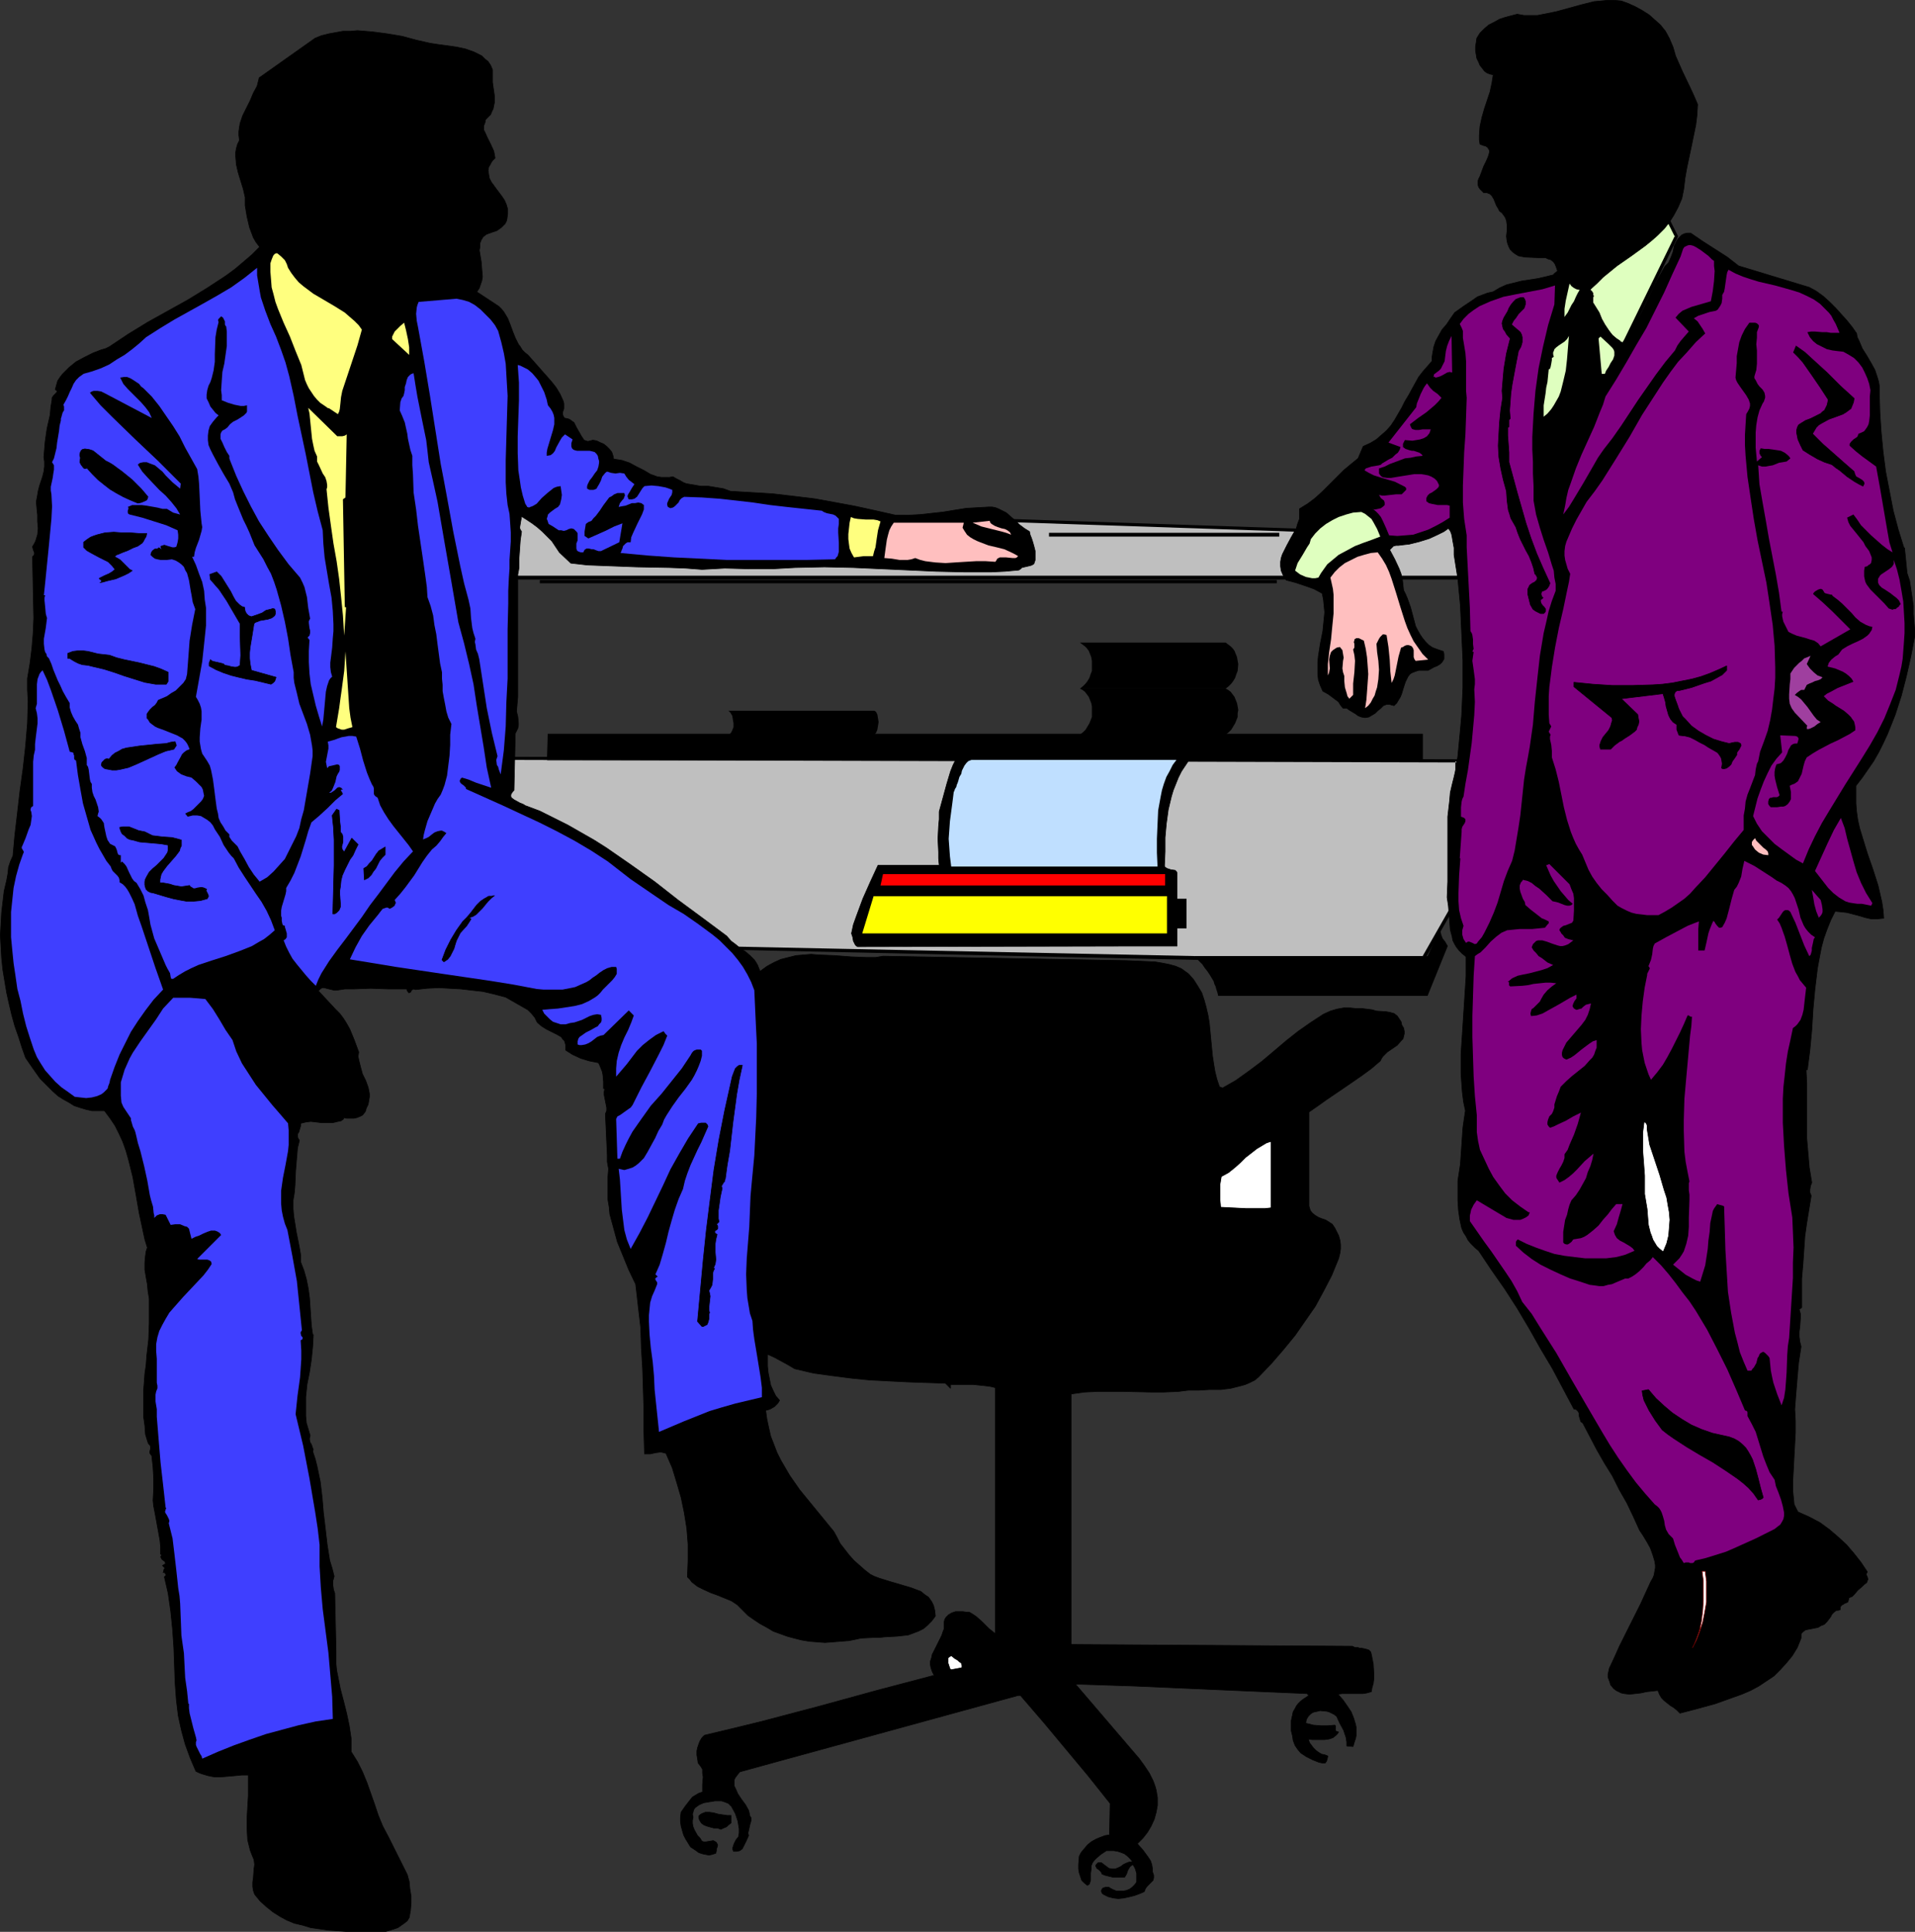 <?xml version="1.0" encoding="UTF-8" standalone="no"?>
<svg
   version="1.0"
   width="129.766mm"
   height="130.898mm"
   id="svg68"
   sodipodi:docname="Businessmen Talking 2.wmf"
   xmlns:inkscape="http://www.inkscape.org/namespaces/inkscape"
   xmlns:sodipodi="http://sodipodi.sourceforge.net/DTD/sodipodi-0.dtd"
   xmlns="http://www.w3.org/2000/svg"
   xmlns:svg="http://www.w3.org/2000/svg">
  <rect width="100%" height="100%" fill="#333333" stroke="none"/>
  <sodipodi:namedview
     id="namedview68"
     pagecolor="#ffffff"
     bordercolor="#000000"
     borderopacity="0.25"
     inkscape:showpageshadow="2"
     inkscape:pageopacity="0.0"
     inkscape:pagecheckerboard="0"
     inkscape:deskcolor="#d1d1d1"
     inkscape:document-units="mm" />
  <defs
     id="defs1">
    <pattern
       id="WMFhbasepattern"
       patternUnits="userSpaceOnUse"
       width="6"
       height="6"
       x="0"
       y="0" />
  </defs>
  <path
     style="fill:#dfffbf;fill-opacity:1;fill-rule:evenodd;stroke:none"
     d="m 415.877,88.299 13.413,-27.79 -3.555,-7.109 -18.584,15.672 v 0.162 0.485 l -0.162,0.646 v 0.969 0.969 1.293 1.454 l 0.162,1.454 0.485,1.616 0.485,1.616 0.646,1.616 0.97,1.616 0.97,1.454 1.454,1.454 1.616,1.293 0.97,0.485 z"
     id="path1" />
  <path
     style="fill:#000000;fill-opacity:1;fill-rule:evenodd;stroke:none"
     d="m 416.039,88.945 13.736,-28.437 -3.878,-7.755 -19.069,16.157 v 0.323 -0.162 l -0.162,0.485 v 0.646 0.162 l -0.162,0.969 v 0.969 1.454 l 0.162,1.293 0.162,1.616 v 0 l 0.323,1.616 0.485,1.616 h 0.162 l 0.646,1.616 v 0 l 0.808,1.616 1.131,1.454 h 0.162 l 1.293,1.616 h 0.162 l 1.616,1.293 0.97,0.646 v 0 l 1.454,0.808 v -0.969 l -1.131,-0.646 h 0.162 l -0.97,-0.646 -1.616,-1.293 v 0.162 l -1.454,-1.454 h 0.162 l -1.131,-1.454 -0.97,-1.616 v 0.162 l -0.646,-1.616 v 0 l -0.485,-1.616 -0.323,-1.616 v 0.162 l -0.162,-1.454 -0.162,-1.454 v 0 -1.293 l 0.162,-0.969 v -0.969 0 -0.646 0 l 0.162,-0.485 v -0.162 l -0.162,0.323 18.584,-15.672 -0.646,-0.162 3.555,7.109 v -0.323 l -13.574,27.79 0.646,-0.162 z"
     id="path2" />
  <path
     style="fill:#bfbfbf;fill-opacity:1;fill-rule:evenodd;stroke:none"
     d="m 130.007,194.128 243.208,0.808 v 35.546 l -8.726,14.865 H 306.959 L 173.316,242.6 122.089,206.246 Z"
     id="path3" />
  <path
     style="fill:#000000;fill-opacity:1;fill-rule:evenodd;stroke:none"
     d="m 130.33,194.452 -0.323,0.162 243.208,0.646 -0.485,-0.323 v 35.546 -0.323 l -8.565,15.026 0.323,-0.323 H 306.959 L 173.316,242.115 h 0.323 L 122.412,205.923 v 0.646 l 7.918,-12.118 -0.646,-0.646 -8.08,12.603 51.55,36.515 133.805,2.908 h 57.853 l 8.726,-15.349 v -36.031 l -243.854,-0.646 z"
     id="path4" />
  <path
     style="fill:#bfbfbf;fill-opacity:1;fill-rule:evenodd;stroke:none"
     d="m 123.543,128.853 211.857,6.948 43.47,-4.847 -2.262,16.965 H 287.082 126.452 Z"
     id="path5" />
  <path
     style="fill:#000000;fill-opacity:1;fill-rule:evenodd;stroke:none"
     d="m 124.028,128.692 -0.485,0.485 211.857,7.109 h 0.162 l 43.309,-5.009 -0.485,-0.485 -2.101,17.127 0.323,-0.485 H 126.452 l 0.323,0.485 -2.747,-19.227 -0.808,-0.323 2.747,20.035 h 251.126 l 2.262,-17.934 -43.955,5.009 v 0 l -212.181,-7.109 z"
     id="path6" />
  <path
     style="fill:#000000;fill-opacity:1;fill-rule:evenodd;stroke:#000000;stroke-width:0.162px;stroke-linecap:round;stroke-linejoin:round;stroke-miterlimit:4;stroke-dasharray:none;stroke-opacity:1"
     d="m 388.567,3.635 -3.07,0.808 -1.454,0.485 -1.454,0.808 -1.293,0.646 -1.131,0.969 -1.131,1.131 -0.808,1.293 -0.162,1.131 -0.162,0.969 v 1.131 l 0.162,0.969 0.162,0.969 0.485,0.969 0.323,0.808 0.646,0.808 0.485,0.646 0.646,0.485 0.808,0.323 0.808,0.162 -0.323,2.1 -0.485,2.262 -1.454,4.362 -0.646,2.262 -0.485,2.262 -0.162,2.262 v 1.131 l 0.162,1.131 0.808,0.323 0.646,0.162 0.485,0.323 0.323,0.485 0.162,0.323 v 0.485 l -0.162,0.646 -0.162,0.485 -0.485,1.131 -0.646,1.293 -0.485,1.293 -0.485,1.293 -0.323,0.646 -0.162,0.485 v 0.646 0.485 l 0.162,0.485 0.323,0.485 0.485,0.485 0.485,0.485 h 0.485 0.323 l 0.808,0.323 0.485,0.485 0.485,0.808 0.646,1.616 0.485,0.808 0.323,0.646 0.646,0.485 0.485,0.646 0.323,0.485 0.323,0.808 0.162,1.131 v 1.454 l -0.162,1.454 0.162,1.293 0.162,0.646 0.323,0.808 0.323,0.646 0.646,0.646 0.646,0.485 0.808,0.485 0.808,0.162 0.808,0.162 3.555,0.162 h 1.778 l 0.646,0.323 0.646,0.162 0.646,0.485 0.485,0.646 0.323,0.808 0.323,0.969 -0.97,0.808 v 0.162 l -1.939,0.485 -2.101,0.485 -2.101,0.323 -2.101,0.323 -1.939,0.485 -1.939,0.485 -1.778,0.808 -0.808,0.485 -0.808,0.485 -1.454,0.323 -1.293,0.485 -1.293,0.485 -1.131,0.808 -2.424,1.616 -2.262,1.616 -1.131,1.616 -0.97,1.454 -1.131,1.293 -0.808,1.454 -0.808,1.454 -0.485,1.454 -0.323,1.777 -0.162,0.969 v 0.969 l -1.131,1.293 -1.131,1.293 -1.131,1.454 -0.808,1.454 -1.778,3.231 -0.97,1.616 -0.808,1.616 -1.778,3.07 -0.97,1.454 -1.131,1.293 -1.293,1.131 -1.293,1.131 -1.616,0.969 -1.778,0.808 -1.293,3.07 -1.778,1.454 -1.939,1.616 -3.555,3.555 -1.778,1.777 -1.939,1.777 -1.939,1.454 -2.101,1.293 v 1.293 1.293 l -0.485,1.293 -0.323,1.131 -1.293,2.262 -1.131,2.1 -1.131,2.262 -0.323,0.969 -0.162,0.969 v 1.131 l 0.162,1.131 0.485,1.131 0.808,1.293 2.424,0.646 2.424,0.808 2.262,0.808 2.101,1.131 0.323,1.616 0.162,1.616 0.162,1.616 -0.162,1.616 -0.323,3.231 -0.646,3.231 -0.485,3.07 -0.162,1.616 v 1.454 1.616 l 0.162,1.454 0.485,1.454 0.646,1.454 1.454,0.808 1.293,0.969 0.646,0.485 0.646,0.485 0.485,0.808 0.646,0.808 h 0.97 l 0.646,0.485 1.616,0.969 0.646,0.485 0.808,0.323 0.97,0.162 0.97,-0.162 0.808,-0.485 0.808,-0.485 0.646,-0.646 0.808,-0.646 0.646,-0.646 0.808,-0.323 h 0.323 0.485 l 0.485,0.162 0.646,0.162 0.646,-0.646 0.485,-0.808 0.485,-0.808 0.323,-0.808 0.485,-1.616 0.485,-1.454 0.323,-0.646 0.323,-0.646 0.485,-0.646 0.485,-0.323 0.808,-0.323 0.97,-0.323 h 0.97 1.454 l 1.454,-0.808 0.808,-0.323 0.808,-0.485 0.485,-0.485 0.485,-0.808 v -0.323 -0.485 -0.485 l -0.162,-0.646 -1.454,-0.485 -1.293,-0.485 -0.97,-0.646 -0.808,-0.808 -0.808,-0.969 -0.646,-0.969 -0.646,-1.131 -0.485,-0.969 -0.646,-2.424 -0.646,-2.424 -0.808,-2.262 -0.485,-1.131 -0.485,-0.969 -0.162,-1.454 -0.162,-1.454 -0.323,-1.293 -0.485,-1.293 -1.131,-2.424 -1.293,-2.424 0.485,-0.485 0.485,-0.485 0.646,-0.162 h 0.646 l 1.293,-0.162 1.454,-0.162 2.586,-0.646 2.586,-0.808 2.424,-1.131 1.293,-0.646 1.131,-0.808 0.485,0.646 0.323,0.808 0.162,0.808 0.162,0.969 0.323,1.777 v 1.777 l 0.485,3.07 0.485,3.07 0.323,3.393 0.323,3.393 0.323,6.948 0.323,7.109 v 7.109 l -0.323,7.109 -0.323,3.555 -0.323,3.393 -0.323,3.393 -0.485,3.231 -0.485,2.1 -0.485,1.939 -0.485,2.1 -0.162,1.939 -0.485,4.201 v 4.201 12.441 l -0.162,4.039 0.323,2.1 0.162,2.1 0.162,1.939 0.162,2.1 0.485,1.777 0.162,0.969 0.485,0.969 0.485,0.808 0.646,0.808 0.808,0.808 0.97,0.808 v 5.009 l -0.323,5.009 -0.323,5.009 -0.323,5.009 -0.323,4.847 v 5.009 l 0.162,2.424 0.162,2.262 0.323,2.585 0.485,2.262 -0.323,2.1 -0.323,2.262 -0.323,4.686 -0.323,4.686 -0.323,2.1 -0.323,2.1 v 2.585 2.424 l 0.162,2.585 0.323,2.262 0.485,2.262 0.485,1.131 0.646,0.969 0.485,0.969 0.808,0.969 0.97,0.969 0.97,0.808 3.232,4.847 3.394,4.847 3.232,5.009 3.07,5.17 2.909,5.17 3.07,5.17 2.747,5.17 2.747,5.17 h 0.323 l 0.323,0.162 0.323,0.323 0.323,0.485 v 0.646 l 0.323,1.131 0.162,0.485 0.485,0.323 1.778,3.393 1.778,3.393 1.939,3.393 2.101,3.393 1.778,3.555 1.939,3.393 1.616,3.393 1.616,3.555 0.97,1.454 0.97,1.616 0.808,1.454 0.646,1.777 0.485,1.616 0.162,0.969 v 0.808 l -0.162,0.808 -0.162,0.969 -0.323,0.808 -0.485,0.808 -2.586,5.655 -2.747,5.493 -2.747,5.493 -1.293,2.908 -1.293,2.747 -0.162,0.808 -0.162,0.646 v 0.808 l 0.485,1.293 0.162,0.646 0.808,0.969 0.646,0.485 0.646,0.323 0.646,0.323 0.808,0.162 1.293,0.162 1.454,-0.162 1.454,-0.162 1.454,-0.323 1.454,-0.162 1.454,-0.162 0.485,1.131 0.485,0.808 0.646,0.646 1.616,1.293 0.808,0.485 0.808,0.646 0.808,0.808 4.363,-1.131 4.686,-1.293 4.525,-1.616 2.262,-0.808 2.262,-0.969 2.101,-1.131 1.939,-1.293 1.939,-1.293 1.616,-1.616 1.616,-1.777 1.454,-1.777 1.293,-2.1 0.97,-2.424 v -0.485 -0.485 l 0.162,-0.323 0.323,-0.323 0.646,-0.485 0.808,-0.162 0.808,-0.162 0.808,-0.162 0.808,-0.162 0.808,-0.485 0.485,-0.162 0.323,-0.162 0.646,-0.646 0.97,-1.293 0.323,-0.646 0.485,-0.485 0.646,-0.485 h 0.485 l 0.485,-0.162 v -0.646 l 0.323,-0.485 0.323,-0.162 0.485,-0.323 0.808,-0.323 0.162,-0.485 0.162,-0.646 0.808,-0.323 0.485,-0.485 0.97,-1.131 1.131,-0.969 0.485,-0.485 0.646,-0.485 0.162,-0.485 0.162,-0.323 -0.162,-0.646 -0.323,-0.646 0.162,-0.323 0.162,-0.323 -1.616,-2.424 -1.778,-2.262 -1.939,-2.262 -2.101,-1.939 -2.262,-1.939 -2.424,-1.777 -2.747,-1.454 -2.909,-1.293 -0.97,-1.939 -0.323,-3.231 v -3.07 l 0.323,-6.14 0.323,-5.978 v -2.908 l -0.162,-3.07 0.162,-2.1 0.162,-2.1 0.323,-3.878 0.323,-3.716 0.323,-2.1 0.323,-2.1 -0.323,-1.293 -0.162,-1.293 v -1.293 l 0.162,-1.131 0.162,-2.262 v -1.131 l -0.323,-1.131 0.646,-0.485 v -3.878 -3.555 l 0.323,-3.716 0.485,-7.109 0.485,-3.393 1.131,-6.948 -0.162,-0.485 -0.162,-0.323 v -0.808 l 0.162,-0.969 0.323,-0.808 -0.646,-3.878 -0.323,-3.716 -0.323,-3.716 v -3.555 -10.502 l -0.162,-3.555 h 0.323 l 0.646,-5.009 0.485,-5.17 0.323,-5.332 0.485,-5.17 0.646,-5.332 0.485,-2.585 0.485,-2.585 0.646,-2.424 0.808,-2.262 0.97,-2.424 1.131,-2.262 1.616,0.162 1.454,0.162 3.07,0.808 1.616,0.485 1.454,0.323 h 1.616 l 1.616,-0.162 -0.162,-2.1 -0.323,-2.1 -0.485,-2.1 -0.485,-2.1 -1.293,-4.039 -1.454,-4.201 -1.293,-4.201 -0.646,-2.1 -0.485,-2.1 -0.323,-2.262 -0.162,-2.1 v -2.262 -2.262 l 1.616,-2.1 1.454,-2.1 1.454,-2.1 1.293,-2.262 1.131,-2.262 1.131,-2.424 0.97,-2.424 0.97,-2.424 1.616,-5.009 1.293,-5.009 1.131,-5.009 0.97,-5.009 v -1.939 l -0.162,-1.939 -0.162,-1.939 v -2.1 l -0.646,-4.362 -0.323,-2.1 -0.646,-1.939 -0.646,-6.463 h -0.162 l -1.454,-4.686 -1.293,-4.847 -0.97,-5.009 -0.97,-5.009 -0.646,-5.009 -0.485,-5.009 -0.323,-4.847 -0.162,-5.009 v -1.131 -0.969 l -0.162,-0.969 -0.323,-1.131 -0.646,-1.939 -0.97,-1.777 -1.131,-1.939 -1.131,-1.777 -0.808,-1.939 -0.485,-0.969 -0.162,-0.969 -1.131,-1.616 -1.293,-1.616 -1.454,-1.616 -1.454,-1.616 -1.616,-1.616 -1.616,-1.454 -1.778,-1.293 -1.778,-0.969 -18.099,-5.493 -2.909,-2.262 -6.302,-4.039 -3.07,-2.1 h -0.808 l -0.808,0.162 -0.646,0.323 -0.485,0.485 -0.485,0.485 -0.323,0.485 -0.646,1.293 -0.323,1.616 -0.485,1.293 -0.646,1.454 -0.485,0.485 -0.485,0.485 -1.454,2.585 -1.293,2.424 -1.131,2.424 -1.131,2.424 -1.293,2.585 -1.293,2.262 -1.454,2.424 -1.778,2.424 -0.808,-0.323 -0.646,-0.485 -1.131,-1.131 -0.97,-1.293 -0.97,-1.454 -0.808,-1.454 -0.646,-1.616 -0.808,-1.293 -0.808,-1.293 V 76.181 l 0.162,-0.323 -0.162,-0.485 v -0.323 l -0.323,-0.485 -0.485,-0.323 1.778,-1.616 1.616,-1.616 1.778,-1.454 1.778,-1.454 3.717,-2.585 3.555,-2.585 1.778,-1.454 1.454,-1.293 1.616,-1.616 1.293,-1.616 1.131,-1.777 1.131,-2.1 0.97,-2.262 0.485,-2.424 0.323,-2.747 0.485,-2.747 1.131,-5.332 1.131,-5.493 0.323,-2.585 0.162,-2.747 -0.485,-1.131 -0.485,-1.131 -0.97,-2.1 -1.939,-4.039 -1.778,-4.039 -0.646,-2.262 -0.97,-2.262 -0.97,-1.777 -1.293,-1.616 -1.454,-1.293 -1.454,-1.293 -1.778,-1.131 -1.778,-0.969 -1.778,-0.808 -1.778,-0.646 -1.778,-0.162 h -1.778 l -1.616,0.162 -1.778,0.162 -3.232,0.808 -6.464,1.777 -3.232,0.646 -1.616,0.323 h -1.778 -1.616 z"
     id="path7" />
  <path
     style="fill:#000000;fill-opacity:1;fill-rule:evenodd;stroke:#000000;stroke-width:0.162px;stroke-linecap:round;stroke-linejoin:round;stroke-miterlimit:4;stroke-dasharray:none;stroke-opacity:1"
     d="m 274.316,421.137 v -64.144 l 3.394,-0.485 3.394,-0.162 h 3.394 3.232 l 6.949,0.162 h 3.394 l 3.717,-0.162 2.586,-0.323 h 2.586 l 2.747,-0.162 h 2.909 l 2.586,-0.323 2.586,-0.646 1.131,-0.323 1.131,-0.485 1.293,-0.646 0.97,-0.808 3.394,-3.555 3.07,-3.555 2.909,-3.555 2.586,-3.716 2.586,-3.716 2.101,-3.878 2.101,-4.039 1.778,-4.362 0.323,-1.293 0.162,-1.131 v -1.131 l -0.162,-1.131 -0.323,-1.131 -0.485,-0.969 -0.485,-0.969 -0.646,-0.969 -0.97,-0.646 -0.808,-0.485 -0.97,-0.323 -0.808,-0.323 -0.808,-0.485 -0.808,-0.646 -0.485,-0.646 -0.323,-1.131 v -24.074 l 2.101,-1.454 2.262,-1.616 4.525,-3.07 4.686,-3.231 2.424,-1.777 2.262,-1.939 0.323,-0.646 0.323,-0.485 1.131,-1.131 2.586,-1.777 0.97,-1.131 0.485,-0.485 0.162,-0.646 0.162,-0.646 v -0.646 l -0.162,-0.808 -0.485,-0.808 -0.162,-0.808 -0.323,-0.485 -0.323,-0.485 -0.323,-0.485 -0.808,-0.646 -1.131,-0.323 -0.97,-0.162 -2.424,-0.162 -1.131,-0.323 -1.293,-0.162 -1.293,-0.162 h -1.454 l -1.616,-0.162 h -1.616 l -1.778,0.323 -1.616,0.485 -1.778,0.808 -3.232,2.1 -3.232,2.262 -3.07,2.424 -3.232,2.747 -3.07,2.585 -3.232,2.424 -3.394,2.424 -3.394,1.939 -0.808,-0.323 -0.646,-1.939 -0.485,-1.939 -0.323,-1.939 -0.323,-2.1 -0.808,-8.402 -0.323,-1.939 -0.485,-2.1 -0.485,-1.777 -0.646,-1.939 -0.97,-1.616 -1.131,-1.777 -1.293,-1.454 -1.778,-1.293 -1.454,-0.646 -1.778,-0.485 -1.616,-0.323 -1.939,-0.323 -3.555,-0.162 -3.717,-0.162 -62.378,-1.131 -1.939,0.323 h -2.262 l -4.04,-0.162 -4.202,-0.323 -4.04,-0.162 -1.939,-0.162 -1.939,0.162 -1.939,0.162 -1.939,0.485 -1.939,0.485 -1.778,0.808 -1.778,0.969 -1.778,1.293 -0.323,-0.808 -0.323,-0.808 -0.485,-0.808 -0.323,-0.485 -1.131,-1.131 -1.131,-0.969 -1.293,-0.808 -1.131,-0.969 -1.293,-0.969 -1.131,-1.293 -6.302,-4.686 -6.141,-4.524 -5.979,-4.686 -6.141,-4.362 -6.302,-4.362 -3.07,-1.939 -3.394,-1.939 -3.394,-1.939 -3.555,-1.777 -3.555,-1.777 -3.878,-1.454 -0.162,-0.162 -0.323,-0.162 -0.808,-0.323 -1.454,-0.808 -0.646,-0.485 -0.162,-0.323 v -0.323 -0.162 l 0.162,-0.323 0.323,-0.485 0.323,-0.323 0.323,-14.541 0.323,-0.646 0.323,-0.646 0.162,-0.808 v -0.646 l -0.162,-1.616 -0.323,-1.293 0.323,-3.716 v -3.555 -7.271 -3.878 -3.878 -4.039 -4.362 -1.131 -0.808 -0.646 -0.646 -1.131 l 0.162,-0.808 0.162,-0.969 v -2.424 l 0.162,-2.262 0.162,-2.262 0.323,-2.262 -0.323,-0.485 -0.162,-0.485 0.162,-0.969 0.162,-0.969 0.162,-0.969 1.293,0.808 1.454,0.969 1.293,0.969 1.293,1.131 1.131,1.131 1.293,1.293 0.97,1.454 0.97,1.454 2.909,2.747 4.202,0.485 4.202,0.162 8.403,0.323 8.403,0.162 4.202,0.162 4.202,0.323 2.909,-0.162 2.909,-0.162 6.141,0.162 h 6.141 l 2.909,-0.162 2.909,-0.162 7.434,-0.162 7.272,0.162 7.11,0.323 7.11,0.323 7.11,0.323 7.11,0.162 h 7.11 l 3.394,-0.162 3.555,-0.323 0.485,-0.323 0.323,-0.323 2.101,-0.485 0.485,-0.162 0.485,-0.323 0.323,-0.969 v -1.131 -1.131 l -0.323,-1.293 -0.323,-1.131 -0.323,-0.969 -0.323,-0.808 -0.162,-0.808 -1.293,-0.808 -1.293,-0.969 -0.97,-0.969 -1.131,-0.969 -1.293,-1.131 -1.293,-0.646 -0.646,-0.323 -0.808,-0.323 -0.808,-0.162 h -0.97 l -2.747,0.162 -2.909,0.162 -3.07,0.485 -2.909,0.485 -5.979,0.646 -3.07,0.162 h -3.07 l -5.01,-1.131 -5.171,-1.131 -5.171,-0.969 -5.333,-0.969 -5.333,-0.646 -5.494,-0.646 -5.333,-0.323 -5.494,-0.323 -1.778,-0.646 -1.939,-0.323 -1.939,-0.323 h -1.939 l -1.778,-0.323 -1.939,-0.323 -0.808,-0.323 -0.808,-0.485 -0.97,-0.485 -0.808,-0.485 -0.97,0.162 h -0.97 -0.97 l -1.131,-0.162 -1.778,-0.646 -1.616,-0.969 -0.97,-0.485 -0.97,-0.485 -1.778,-0.969 -0.97,-0.323 -0.97,-0.323 -0.97,-0.162 -1.131,-0.162 -0.162,-0.808 -0.323,-0.969 -0.646,-0.808 -0.646,-0.646 -0.808,-0.646 -0.808,-0.323 -0.97,-0.485 -0.97,-0.162 -0.646,0.162 -0.646,0.162 -0.485,-0.162 -0.485,-0.162 -0.646,-0.969 -0.646,-1.131 -0.646,-1.131 -0.646,-1.293 -0.485,-0.323 -0.646,-0.485 -0.485,-0.162 -0.808,-0.162 -0.323,-0.485 -0.162,-0.485 v -0.485 l 0.162,-0.485 0.162,-0.485 v -0.646 -0.646 l -0.162,-0.646 -0.808,-1.777 -0.97,-1.616 -1.131,-1.454 -1.131,-1.293 -1.293,-1.454 -1.131,-1.293 -2.586,-2.908 -0.808,-0.646 -0.646,-0.646 -0.485,-0.808 -0.485,-0.646 -0.808,-1.616 -0.646,-1.616 -0.646,-1.777 -0.646,-1.616 -0.97,-1.616 -0.646,-0.808 -0.646,-0.646 -5.656,-3.716 0.646,-0.969 0.323,-0.969 0.323,-0.969 0.162,-0.969 -0.162,-1.939 -0.162,-1.939 -0.323,-1.939 -0.162,-0.969 0.162,-0.808 V 62.286 l 0.323,-0.808 0.485,-0.808 0.808,-0.646 1.293,-0.485 1.454,-0.485 1.131,-0.808 0.485,-0.485 0.485,-0.485 0.323,-0.646 0.162,-0.646 0.162,-1.293 v -1.131 l -0.323,-1.131 -0.485,-1.131 -0.646,-0.969 -1.454,-1.939 -1.293,-1.777 -0.485,-0.969 -0.162,-0.969 -0.162,-0.969 0.162,-0.969 0.323,-0.485 0.323,-0.646 0.323,-0.485 0.646,-0.646 -0.162,-0.969 -0.162,-0.808 -0.808,-1.777 -0.808,-1.616 -0.808,-1.777 -0.162,-0.162 v -0.323 -0.808 l 0.323,-0.808 0.162,-0.808 0.646,-0.646 0.646,-0.646 0.323,-0.808 0.323,-0.646 0.162,-0.808 0.162,-0.808 v -1.777 l -0.485,-3.393 v -1.616 -1.616 l -0.485,-1.131 -0.646,-0.969 -0.808,-0.646 -0.808,-0.808 -0.97,-0.485 -0.97,-0.485 -2.262,-0.808 -2.262,-0.485 -2.262,-0.323 -2.424,-0.323 -2.101,-0.323 -3.555,-0.808 -3.555,-0.969 L 99.141,8.644 95.425,8.159 91.546,7.836 89.769,7.998 H 87.83 L 86.052,8.321 84.274,8.644 82.335,9.129 80.719,9.775 66.337,19.954 v 0.162 l -0.485,1.939 -0.97,1.777 -0.808,1.939 -0.97,1.939 -0.97,1.939 -0.646,1.939 -0.162,0.969 -0.162,1.131 v 0.969 l 0.162,1.293 -0.485,0.969 -0.323,1.131 -0.162,0.969 v 0.969 l 0.162,2.1 0.485,2.1 1.293,4.201 0.485,2.1 v 1.131 0.969 l 0.485,2.908 0.646,2.747 0.485,1.293 0.485,1.293 0.646,1.131 0.97,1.293 -1.939,1.939 -2.262,1.939 -2.101,1.777 -2.424,1.777 -4.686,3.07 -5.01,3.07 -10.181,5.655 -5.01,3.07 -2.424,1.616 -2.424,1.616 -0.97,0.485 -1.131,0.323 -2.101,0.808 -2.262,1.131 -2.101,1.131 -1.778,1.454 -0.808,0.808 -0.808,0.808 -0.646,0.808 -0.646,0.969 -0.323,1.131 -0.323,1.131 0.485,0.323 v 0.162 l -0.162,0.323 -0.162,0.162 -0.646,0.646 -0.323,0.485 v 0.485 l -0.323,1.939 -0.162,1.939 -0.808,3.555 -0.485,3.393 -0.162,1.939 -0.162,1.939 0.162,1.131 v 1.293 l -0.162,1.293 -0.323,1.293 -0.808,2.424 -0.323,1.293 -0.162,0.969 -0.323,1.777 0.162,1.777 0.162,1.616 v 1.616 l 0.162,1.777 -0.162,1.616 -0.485,1.616 -0.323,0.646 -0.485,0.808 0.162,0.646 0.162,0.485 0.162,0.323 v 0.162 0.323 l -0.162,0.323 -0.323,0.323 0.162,7.917 0.162,7.755 -0.162,3.878 -0.323,3.878 -0.485,3.878 -0.646,3.878 v 2.908 l 0.162,2.908 -0.162,5.655 -0.485,5.817 -0.646,5.817 -0.808,5.817 -0.646,5.655 -0.646,5.493 -0.485,5.332 -0.646,1.454 -0.485,1.454 -0.162,1.616 -0.323,1.777 -0.646,2.747 -0.323,2.747 -0.323,2.747 -0.162,2.908 -0.162,2.908 0.162,2.908 0.162,2.908 0.323,3.07 0.485,2.908 0.485,2.908 0.646,2.908 0.646,2.747 0.808,2.908 0.97,2.747 0.808,2.585 0.97,2.747 1.778,2.585 1.939,2.747 2.262,2.262 1.131,1.131 1.293,1.131 1.293,0.808 1.454,0.808 1.293,0.808 1.454,0.485 1.616,0.485 1.454,0.323 h 1.616 1.616 l 1.454,1.939 1.293,1.939 0.97,1.939 0.97,2.1 0.808,2.262 0.646,2.262 1.131,4.524 0.808,4.524 0.808,4.686 0.97,4.524 0.485,2.262 0.646,2.1 -0.323,0.969 -0.162,1.131 -0.162,1.777 v 1.777 l 0.323,1.939 0.323,1.777 0.162,1.777 0.323,1.939 v 2.1 1.939 2.1 l -0.162,4.362 -0.485,4.201 -0.162,2.262 -0.323,2.262 -0.323,4.362 v 4.524 2.1 l 0.323,2.262 0.162,2.262 0.646,2.1 0.162,0.323 0.323,0.323 0.162,0.323 v 0.323 0.323 l -0.162,0.646 v 0.485 l 0.485,0.646 0.323,2.908 0.162,2.908 v 2.747 l -0.162,2.908 0.162,1.454 0.323,1.616 0.323,1.777 0.323,1.777 0.646,3.555 0.162,1.777 v 1.777 l 0.323,0.162 -0.162,0.323 -0.162,0.162 0.162,0.323 0.162,0.323 0.646,0.485 0.162,0.162 0.162,0.485 -0.808,0.485 0.808,0.808 h -0.323 l -0.162,0.323 v 0.323 l -0.162,0.323 h 0.323 l 0.162,0.162 0.323,0.485 -0.485,0.485 0.485,2.1 0.485,2.1 0.646,4.524 0.485,4.686 0.323,4.686 0.162,4.524 0.162,4.524 0.323,4.362 0.485,4.039 0.808,3.716 0.97,3.555 1.293,3.555 1.454,3.393 0.646,0.323 0.808,0.323 1.616,0.485 1.616,0.323 h 1.778 l 3.717,-0.323 1.616,-0.162 h 1.616 v 2.585 2.747 l -0.323,5.655 v 2.908 l 0.162,2.747 0.323,1.293 0.323,1.293 0.485,1.293 0.485,1.131 0.162,1.293 -0.162,1.131 -0.162,2.262 -0.162,1.131 v 1.131 l 0.162,0.969 0.323,0.969 1.454,1.777 1.616,1.454 1.616,1.293 1.778,1.131 1.778,0.969 1.939,0.808 2.101,0.485 2.101,0.646 2.262,0.323 2.262,0.323 4.525,0.323 h 4.525 4.686 0.97 l 1.131,-0.323 0.97,-0.323 0.97,-0.323 1.616,-1.131 0.808,-0.646 0.485,-0.808 0.323,-1.777 0.162,-1.939 v -1.777 l -0.323,-1.939 -0.162,-1.777 -0.485,-1.777 -0.808,-1.616 -0.808,-1.616 -1.616,-3.231 -0.808,-1.616 -0.808,-1.616 -1.454,-2.747 -1.131,-2.747 -0.97,-2.908 -0.97,-2.747 -0.97,-2.747 -1.131,-2.747 -1.293,-2.585 -0.808,-1.293 -0.808,-1.293 v -1.616 -1.777 l -0.485,-3.231 -0.646,-3.07 -0.808,-3.231 -0.808,-3.07 -0.646,-3.231 -0.323,-1.616 -0.162,-1.616 v -1.616 -1.777 l -0.323,-14.703 -0.323,-0.969 -0.162,-1.131 v -1.131 l 0.162,-0.485 0.162,-0.646 -0.485,-1.939 -0.646,-2.1 -0.646,-4.039 -0.485,-4.201 -0.485,-4.039 -0.323,-3.878 -0.485,-4.039 -0.808,-3.878 -0.485,-1.939 -0.646,-1.939 0.162,-0.485 -0.162,-0.323 -0.162,-0.485 -0.162,-0.485 -0.323,-0.485 -0.162,-0.646 v -0.485 l 0.162,-0.646 -0.485,-1.616 -0.485,-1.616 -0.162,-1.777 v -1.454 -3.393 l 0.323,-3.231 0.646,-3.231 0.485,-3.231 0.323,-3.231 0.162,-3.07 h -0.162 l -0.323,-2.262 -0.162,-2.262 -0.323,-4.847 -0.323,-2.424 -0.485,-2.424 -0.646,-2.262 -0.808,-2.1 V 321.447 l -0.323,-1.939 -0.808,-4.039 -0.646,-4.039 -0.162,-1.939 v -2.1 l 0.323,-1.939 0.162,-1.939 0.162,-3.716 0.323,-3.878 0.162,-1.939 0.485,-1.939 -0.323,-0.485 -0.162,-0.485 v -0.646 l 0.323,-0.485 0.323,-1.131 0.162,-0.485 v -0.646 l 1.293,-0.323 1.293,-0.162 1.454,0.162 1.293,0.162 h 1.454 1.454 l 1.293,-0.323 0.808,-0.162 0.646,-0.485 v -0.323 l 0.808,0.162 h 1.778 l 0.808,-0.162 0.808,-0.323 0.646,-0.323 0.646,-0.808 0.162,-0.323 0.162,-0.646 0.485,-0.969 0.162,-0.969 0.162,-0.969 v -0.808 l -0.323,-1.616 -0.646,-1.777 -0.808,-1.616 -0.485,-1.777 -0.485,-1.939 -0.162,-0.808 0.162,-1.131 -1.131,-3.07 -1.131,-2.747 -0.808,-1.454 -0.808,-1.293 -0.97,-1.293 -1.131,-1.131 -4.363,-4.686 0.485,-0.485 0.485,-0.323 h 0.485 l 0.646,0.162 1.293,0.323 0.646,0.162 h 0.646 l 2.101,-0.323 h 2.262 l 4.363,-0.162 4.525,0.162 h 4.686 l 0.162,0.485 0.162,0.162 0.162,0.323 h 0.162 l 0.323,-0.162 0.162,-0.162 v -0.162 l 0.323,-0.323 0.323,-0.162 0.485,0.162 2.909,-0.323 3.07,-0.162 2.747,0.162 2.909,0.162 2.747,0.323 2.909,0.323 2.747,0.646 3.07,0.808 1.131,0.646 2.262,1.293 1.131,0.646 1.131,0.646 0.97,0.969 0.808,0.969 0.323,0.646 0.323,0.646 1.131,0.969 1.293,0.808 1.293,0.646 1.293,0.646 1.131,0.646 0.323,0.485 0.485,0.485 0.162,0.485 0.162,0.646 v 0.646 0.646 l 1.778,1.131 2.101,0.969 2.101,0.646 2.424,0.485 0.323,0.646 0.323,0.808 0.323,0.808 0.162,0.808 0.162,1.777 v 1.777 h 0.323 l -0.162,0.808 v 0.808 l 0.323,1.616 0.323,1.616 v 0.808 l -0.323,0.808 0.162,3.555 0.162,3.555 0.162,3.393 v 1.777 l 0.323,1.777 -0.162,2.1 v 1.939 1.939 1.939 l 0.323,1.939 0.162,1.777 0.97,3.555 0.97,3.555 1.454,3.555 1.454,3.555 1.778,3.716 0.323,2.747 0.323,2.908 0.646,5.493 0.162,5.17 0.323,5.332 0.162,5.17 0.162,5.332 v 5.493 l 0.162,5.817 h 0.808 0.646 l 1.454,-0.323 1.293,-0.162 0.646,0.162 0.646,0.162 1.616,3.716 1.131,3.716 1.131,3.878 0.808,3.878 0.646,4.039 0.323,4.039 v 4.201 l -0.162,4.201 0.646,0.646 0.485,0.646 1.454,1.131 1.616,0.808 1.778,0.808 1.778,0.646 3.555,1.454 1.454,0.969 1.454,1.454 1.293,1.293 1.616,1.131 1.454,0.969 1.778,0.969 1.616,0.969 1.778,0.646 1.778,0.646 1.778,0.485 1.939,0.485 1.939,0.323 1.939,0.162 2.101,0.162 2.101,-0.162 1.939,-0.162 2.101,-0.162 1.616,-0.323 1.454,-0.323 3.07,-0.162 h 1.616 l 1.454,-0.162 3.07,-0.162 1.454,-0.162 1.454,-0.162 1.293,-0.485 1.293,-0.485 1.293,-0.646 0.97,-0.808 1.131,-1.131 0.97,-1.293 -0.162,-1.454 -0.323,-1.293 -0.485,-0.969 -0.808,-1.131 -0.97,-0.646 -0.97,-0.808 -1.293,-0.485 -1.293,-0.485 -2.747,-0.808 -2.747,-0.808 -2.586,-0.808 -1.293,-0.485 -0.97,-0.485 -1.454,-1.131 -2.747,-2.424 -1.293,-1.454 -1.131,-1.454 -1.131,-1.454 -0.808,-1.616 -0.808,-1.454 -2.909,-3.555 -2.909,-3.555 -2.909,-3.555 -2.586,-3.716 -1.131,-1.939 -1.131,-1.939 -0.97,-1.939 -0.808,-2.1 -0.808,-2.1 -0.485,-2.1 -0.485,-2.262 -0.323,-2.262 0.646,-0.162 0.485,-0.162 1.131,-0.646 0.808,-0.808 0.323,-0.485 0.162,-0.323 -0.97,-1.131 -0.646,-1.293 -0.646,-1.454 -0.323,-1.616 -0.323,-1.616 -0.162,-1.616 v -1.616 -1.454 l 1.778,0.808 1.778,0.969 1.778,0.969 1.616,0.969 4.848,1.131 4.686,0.646 5.01,0.646 4.848,0.485 9.696,0.485 9.534,0.323 1.293,1.293 v -0.969 h 2.909 2.909 l 3.07,0.323 1.293,0.162 1.293,0.323 v 63.013 l -1.616,-1.293 -0.808,-0.808 -0.808,-0.808 -1.616,-1.454 -0.97,-0.646 -0.808,-0.485 h -0.646 l -0.97,-0.162 h -0.97 -0.97 l -0.97,0.323 -0.808,0.485 -0.323,0.323 -0.323,0.323 -0.323,0.485 -0.162,0.646 v 0.808 0.969 l -0.323,0.808 -0.323,0.969 -0.808,1.616 -0.808,1.616 -0.808,1.616 -0.162,0.808 -0.323,0.969 v 0.808 l 0.162,0.808 0.323,0.969 0.485,0.969 -14.706,3.878 -14.706,4.039 -14.706,3.878 -7.272,1.777 -7.434,1.777 -0.646,0.646 -0.485,0.808 -0.323,0.808 -0.323,0.969 -0.162,0.808 v 0.969 l 0.162,0.969 0.162,1.131 0.646,0.808 0.485,0.808 v 0.969 l 0.162,0.969 -0.162,1.939 v 0.969 0.969 l -0.97,0.323 -0.808,0.485 -0.808,0.485 -0.646,0.808 -1.131,1.454 -1.131,1.616 -0.162,1.293 v 1.131 l 0.162,1.131 0.323,1.131 0.323,1.131 0.485,0.969 1.293,2.1 1.454,0.969 0.646,0.485 0.97,0.323 0.808,0.162 0.808,0.162 0.808,-0.162 0.97,-0.323 0.162,-0.646 v -0.485 l 0.162,-0.323 0.162,-0.646 -0.162,-0.323 -0.162,-0.323 -0.485,-0.323 -0.323,-0.162 -0.97,0.162 -0.97,0.162 h -0.485 l -0.485,-0.162 -0.485,-0.808 -0.646,-0.646 -0.808,-1.454 -0.323,-0.808 -0.162,-0.808 v -0.808 l 0.162,-0.808 -0.162,-0.808 0.162,-0.485 0.162,-0.646 0.323,-0.485 0.646,-0.485 0.485,-0.323 1.131,-0.485 1.939,-0.323 0.97,-0.162 h 0.808 0.808 l 0.97,0.323 0.808,0.323 0.808,0.808 0.97,1.777 0.323,0.969 0.323,0.969 0.162,0.969 0.162,0.969 v 1.131 l -0.162,0.969 -0.646,0.808 -0.485,0.969 -0.323,0.969 v 0.485 l 0.162,0.485 h 0.808 l 0.808,-0.162 0.646,-0.485 0.323,-0.646 0.646,-1.293 0.646,-1.454 -0.162,-0.646 0.162,-0.646 0.323,-1.454 0.323,-1.131 v -0.646 l -0.323,-0.485 -0.162,-0.808 -0.162,-0.646 -0.808,-1.454 -0.97,-1.293 -0.97,-1.454 -0.646,-1.454 -0.323,-0.646 v -0.646 -0.808 l 0.323,-0.646 0.485,-0.646 0.646,-0.808 71.266,-19.55 h 0.646 l 5.979,6.948 5.656,6.786 5.656,6.786 5.656,7.109 -0.162,8.079 -1.131,0.162 -1.293,0.485 -1.131,0.485 -1.131,0.646 -0.97,0.808 -0.808,0.969 -0.808,0.969 -0.485,0.969 -0.162,2.1 v 1.131 l 0.162,0.969 0.323,0.969 0.323,0.969 0.646,0.646 0.808,0.646 0.485,-0.323 0.162,-0.485 0.162,-0.485 v -1.777 l 0.162,-1.131 v -0.808 l 0.323,-0.808 0.485,-0.646 0.485,-0.485 1.131,-0.969 1.454,-0.969 h 0.97 0.97 l 0.97,0.162 0.97,0.323 0.808,0.323 0.808,0.646 0.646,0.646 0.646,0.808 h -0.97 l -0.808,0.323 -0.646,0.323 -0.646,0.485 -0.646,0.323 -0.808,0.323 h -0.808 l -0.808,-0.162 -0.646,-0.485 -0.646,-0.485 -0.646,-0.485 h -0.485 -0.323 l -0.323,0.323 -0.162,0.162 -0.162,0.323 0.162,0.323 0.162,0.323 0.485,0.323 0.323,0.323 0.323,0.323 0.162,0.485 0.808,0.323 0.646,0.162 1.293,0.323 h 1.454 1.616 l 0.485,-0.808 0.323,-0.969 0.485,-0.808 0.323,-0.323 0.485,-0.323 0.323,0.485 0.323,0.646 0.323,1.131 v 1.131 1.131 l -0.485,0.646 -0.646,0.646 -0.646,0.485 -0.808,0.323 -0.808,0.162 h -0.808 -0.97 l -0.808,-0.323 -0.646,-0.323 -0.485,-0.323 h -0.808 l -0.646,0.162 -0.323,0.323 -0.162,0.485 0.162,0.485 0.323,0.323 1.293,0.646 1.293,0.323 1.293,0.162 1.454,-0.162 1.454,-0.323 1.293,-0.323 1.293,-0.485 1.131,-0.485 0.323,-0.808 0.485,-0.646 0.97,-0.969 0.485,-0.485 0.162,-0.646 v -0.646 l -0.162,-0.485 -0.162,-0.485 v -0.808 l -0.162,-0.969 -0.323,-0.969 -0.646,-0.969 -1.293,-1.777 -1.454,-1.616 1.454,-1.454 1.131,-1.454 0.97,-1.616 0.808,-1.777 0.485,-1.777 0.323,-1.777 v -1.939 l -0.323,-1.939 -0.323,-1.131 -0.485,-1.293 -0.97,-1.939 -1.293,-1.939 -1.293,-1.777 -16.322,-19.065 14.867,0.485 14.706,0.646 7.272,0.323 7.434,0.323 15.029,0.646 0.485,0.485 -1.454,0.969 -0.646,0.485 -0.646,0.646 -0.485,0.646 -0.323,0.646 -0.485,0.808 -0.162,0.808 -0.323,1.454 v 1.293 1.293 l 0.323,1.293 0.162,1.131 0.485,1.293 0.646,0.969 0.808,0.969 1.454,0.969 1.616,0.808 0.808,0.323 0.808,0.323 0.808,0.162 h 0.808 l 0.323,-0.485 0.162,-0.485 0.162,-0.808 -0.808,-0.323 -0.808,-0.162 -0.808,-0.485 -0.646,-0.485 -0.646,-0.646 -0.485,-0.646 -0.485,-0.646 -0.323,-0.969 0.97,0.162 h 0.97 2.262 l 1.131,-0.162 0.97,-0.323 0.808,-0.646 0.323,-0.323 0.323,-0.485 -0.485,-0.162 -0.323,-0.162 v -0.323 -0.162 -0.646 -0.162 l -0.162,-0.162 -1.778,0.162 h -1.778 l -1.939,-0.162 -1.939,-0.485 0.162,-0.969 0.485,-0.808 0.646,-0.646 0.485,-0.323 0.485,-0.162 0.808,-0.162 0.646,-0.162 1.616,0.162 0.646,0.162 0.646,0.323 0.646,0.323 0.646,0.485 0.808,1.777 0.97,1.777 0.323,0.969 0.323,0.969 0.162,1.131 v 0.969 l 1.616,0.162 0.323,-1.131 0.323,-0.969 0.162,-0.808 v -0.969 -0.969 l -0.162,-0.808 -0.485,-1.616 -0.646,-1.616 -0.97,-1.454 -1.131,-1.616 -1.293,-1.454 1.131,-0.162 h 1.131 2.101 2.101 l 0.97,-0.162 1.131,-0.323 0.162,-0.969 0.323,-1.131 0.162,-1.293 v -1.131 l -0.162,-2.585 -0.485,-2.424 -0.162,-0.646 -0.485,-0.485 -0.485,-0.162 -0.646,-0.162 -0.808,-0.162 h -0.485 l -0.323,-0.162 h -0.808 l -0.646,-0.323 z"
     id="path8" />
  <path
     style="fill:#7f007f;fill-opacity:1;fill-rule:evenodd;stroke:none"
     d="m 430.421,65.679 -2.101,4.524 -2.101,4.686 -2.262,4.524 -2.262,4.524 -2.586,4.362 -2.586,4.524 -2.586,4.362 -2.747,4.362 -0.646,2.1 -0.808,1.939 -1.454,3.716 -1.616,3.555 -1.616,3.555 -1.454,3.555 -1.293,3.716 -0.646,1.777 -0.485,2.1 -0.323,1.939 -0.485,2.262 1.454,-1.939 1.293,-2.1 2.424,-4.039 2.424,-4.201 1.293,-2.262 1.454,-2.1 2.262,-2.908 2.262,-3.231 4.363,-6.624 4.525,-6.463 2.424,-3.231 2.424,-2.908 0.323,-0.646 0.323,-0.646 0.808,-1.131 0.97,-1.131 1.131,-1.293 -3.394,-3.555 0.808,-0.969 0.97,-0.808 1.131,-0.485 1.131,-0.485 5.01,-1.454 0.485,-2.585 0.323,-2.585 0.162,-2.585 -0.162,-1.293 v -1.293 l -0.485,-0.323 -0.485,-0.485 -0.485,-0.485 -0.646,-0.485 -1.293,-0.969 -1.293,-0.808 -0.646,-0.323 -0.646,-0.162 h -0.485 l -0.485,0.162 -0.646,0.323 -0.323,0.485 -0.323,0.969 z"
     id="path9" />
  <path
     style="fill:#7f007f;fill-opacity:1;fill-rule:evenodd;stroke:none"
     d="m 441.087,75.535 v 0.969 l -0.162,1.131 -0.323,0.646 -0.323,0.485 -0.323,0.485 -0.485,0.323 -1.616,0.323 -1.454,0.485 -1.454,0.485 -1.131,0.646 0.97,0.808 0.646,0.969 0.646,0.969 0.646,1.131 -2.424,2.262 -2.262,2.585 -2.262,2.424 -1.939,2.585 -1.939,2.747 -1.778,2.747 -3.555,5.493 -3.232,5.655 -3.394,5.493 -3.555,5.655 -1.939,2.747 -2.101,2.747 -1.293,2.262 -1.293,2.262 -1.131,2.262 -0.97,2.262 -0.485,1.131 -0.323,1.131 -0.162,1.293 v 1.131 l 0.162,1.131 0.323,1.131 0.323,1.131 0.646,1.293 -0.323,2.1 -0.485,2.262 -0.97,4.686 -1.131,4.847 -0.97,5.009 -0.808,5.009 -0.323,2.585 -0.323,2.424 -0.162,2.424 v 2.424 2.262 l 0.162,2.262 0.323,0.485 0.162,0.323 -0.323,0.646 -0.162,0.323 -0.162,0.323 0.162,0.323 0.323,0.485 -0.162,0.485 v 0.646 l 0.323,1.454 0.162,1.616 v 0.808 0.808 l 0.97,3.07 0.808,3.231 1.293,6.463 0.808,3.231 0.97,3.07 0.646,1.616 0.646,1.454 0.808,1.454 0.808,1.293 0.808,1.939 0.808,1.939 0.97,1.777 1.131,1.616 1.293,1.616 1.454,1.454 1.293,1.454 1.293,1.293 1.131,0.646 1.293,0.646 1.131,0.485 1.293,0.323 1.454,0.162 1.293,0.162 h 1.454 1.454 l 1.778,-0.969 1.616,-0.969 1.616,-1.131 1.616,-1.131 1.454,-1.293 1.293,-1.454 2.586,-2.747 5.01,-6.14 2.424,-3.07 2.424,-2.908 v -1.939 -1.777 l 0.323,-1.777 0.162,-1.777 0.485,-1.777 0.646,-1.616 1.293,-3.393 0.162,-1.454 0.323,-1.454 0.323,-0.646 0.162,-0.808 0.323,-1.616 0.97,-2.585 0.97,-2.747 0.646,-2.747 0.485,-2.747 0.323,-2.747 0.323,-2.585 0.162,-2.747 v -2.747 l -0.162,-5.493 -0.485,-5.332 -0.808,-5.493 -0.808,-5.332 -2.262,-10.825 -0.97,-5.493 -0.808,-5.332 -0.808,-5.493 -0.485,-5.332 -0.162,-2.747 v -2.585 l 0.162,-2.747 0.162,-2.585 0.485,-0.808 0.323,-0.646 0.162,-0.646 v -0.646 l -0.162,-0.485 -0.162,-0.485 -0.646,-1.131 -0.808,-1.131 -0.808,-1.131 -0.646,-0.969 -0.323,-0.646 -0.162,-0.646 0.323,-3.716 v -1.777 l 0.323,-1.777 0.323,-1.777 0.646,-1.777 0.808,-1.616 1.131,-1.616 h 0.646 0.808 l 0.485,0.162 0.162,0.162 0.323,0.323 v 0.485 l -0.485,1.293 v 1.454 l -0.162,1.616 0.162,1.616 v 3.393 l -0.162,1.616 -0.485,1.616 v 0.485 l 0.323,0.485 0.485,0.969 0.485,0.646 0.808,0.808 0.485,0.808 0.162,0.808 v 0.485 l -0.162,0.485 -0.162,0.485 -0.323,0.485 -0.808,1.777 -0.485,1.777 -0.323,1.939 -0.162,1.939 v 1.939 1.939 l 0.162,1.777 0.162,1.777 1.293,-1.131 -0.162,-0.162 -0.162,-0.162 -0.323,-0.646 v -0.646 l 0.162,-0.323 0.162,-0.323 0.97,0.162 h 0.97 l 2.262,0.323 0.97,0.162 0.97,0.485 0.808,0.646 0.323,0.323 0.323,0.485 -0.97,0.808 -0.97,0.162 -0.97,0.162 -0.808,0.323 -0.808,0.323 -0.97,0.162 -0.808,0.162 h -0.97 l -0.97,-0.323 0.323,4.847 0.808,4.686 0.808,4.524 0.808,4.686 1.778,9.21 0.808,4.686 0.646,4.847 h 0.323 l -0.162,0.646 v 0.485 l 0.162,0.808 0.162,0.646 0.646,1.293 0.646,1.293 0.97,0.485 1.131,0.485 2.424,0.646 0.97,0.323 1.131,0.323 0.97,0.646 0.646,0.808 7.595,-4.362 -2.262,-2.262 -2.262,-2.262 -2.586,-2.424 -2.424,-2.1 0.162,-0.323 0.323,-0.323 0.808,-0.485 0.485,-0.162 h 0.323 l 0.323,0.162 0.323,0.485 0.162,0.323 0.323,0.162 0.646,0.162 0.646,0.162 h 0.323 l 0.162,0.323 1.293,0.969 1.131,0.969 1.293,1.293 1.131,1.131 0.97,1.131 1.293,1.131 1.454,0.808 0.808,0.323 0.808,0.162 -0.162,0.808 -0.323,0.485 -0.323,0.485 -0.485,0.485 -1.131,0.808 -1.293,0.646 -1.454,0.646 -1.293,0.646 -1.293,0.808 -0.485,0.646 -0.485,0.646 -0.808,0.485 -0.97,0.808 -0.646,0.808 -0.162,0.485 -0.162,0.485 1.939,0.485 1.939,0.808 0.808,0.485 0.808,0.646 0.646,0.646 0.485,0.808 -4.04,1.616 -1.778,0.969 -0.97,0.485 -0.808,0.646 1.131,1.131 1.293,0.808 0.646,0.485 0.808,0.485 1.293,0.808 1.131,0.969 0.646,0.646 0.323,0.485 0.485,0.646 0.162,0.646 0.162,0.808 v 0.808 l -1.454,0.969 -3.07,1.616 -1.778,0.808 -3.07,1.616 -1.616,0.969 -1.454,0.969 -0.485,0.969 -0.323,1.131 -0.485,2.1 -0.485,0.969 -0.485,0.969 -0.485,0.323 -0.485,0.323 -0.485,0.162 -0.646,0.323 0.323,1.616 v 0.808 0.969 l -0.323,0.646 -0.485,0.646 -0.646,0.485 -0.485,0.162 h -0.646 l -0.97,0.162 h -1.131 -0.485 l -0.323,-0.323 -0.323,-0.485 v -0.646 l 0.162,-0.646 0.323,-0.323 h 0.323 l 0.485,-0.162 h 0.97 l 0.323,-0.162 0.323,-0.323 -0.646,-2.1 -0.485,-1.939 -0.162,-0.969 v -0.969 l 0.162,-0.969 0.323,-0.969 0.646,-0.162 0.485,-0.162 0.323,-0.323 0.323,-0.323 0.485,-0.808 0.485,-0.969 0.323,-0.969 0.485,-0.808 0.162,-0.323 0.485,-0.323 0.485,-0.162 h 0.646 l 0.162,-0.485 0.162,-0.646 v -0.162 l -0.162,-0.323 -0.162,-0.162 -0.485,-0.162 -3.878,-0.162 0.485,4.362 -1.454,1.616 -1.293,1.777 -0.97,1.939 -0.97,2.1 -0.808,2.1 -0.808,2.262 -1.131,4.524 0.485,0.969 0.485,0.969 1.293,1.939 1.616,1.616 1.616,1.616 1.939,1.454 1.778,1.293 1.778,1.293 1.778,0.969 1.454,-3.555 1.616,-3.393 1.778,-3.393 1.939,-3.231 4.04,-6.624 4.202,-6.624 2.101,-3.393 1.939,-3.393 1.778,-3.555 1.454,-3.555 1.454,-3.716 0.97,-3.878 0.485,-2.1 0.323,-1.939 0.162,-2.1 0.162,-2.1 0.162,-2.424 v -2.585 l -0.162,-2.747 -0.162,-2.747 -0.485,-2.908 -0.485,-2.747 -0.646,-2.585 -0.808,-2.424 v 0.485 0.485 l -0.162,0.323 -0.323,0.485 -0.808,0.646 -0.97,0.646 -0.97,0.646 -0.323,0.323 -0.485,0.808 v 0.485 0.485 l 0.323,0.646 0.646,0.646 0.808,0.485 1.454,0.969 0.808,0.646 0.646,0.485 0.646,0.646 0.485,0.969 -0.323,0.323 -0.162,0.323 -0.485,0.323 -0.323,0.323 h -0.485 l -0.323,0.162 -0.485,-0.162 -0.485,-0.162 -1.131,-1.293 -1.293,-1.293 -1.131,-1.131 -1.131,-1.131 -0.97,-1.293 -0.323,-0.646 -0.162,-0.646 -0.162,-0.808 v -0.646 -0.808 l 0.162,-0.969 0.646,-0.162 0.323,-0.323 0.323,-0.162 0.323,-0.323 0.162,-0.808 v -0.646 l -0.323,-0.808 -0.323,-0.808 -0.97,-1.293 -0.485,-0.969 -0.646,-0.808 -1.293,-1.616 -1.454,-1.777 -0.485,-0.969 -0.323,-1.131 1.616,-0.808 0.97,1.293 0.97,1.454 1.293,1.293 1.293,1.293 2.747,2.424 1.454,1.131 1.293,0.808 -0.808,-2.585 -0.485,-2.747 -0.97,-5.655 -0.97,-5.655 -0.97,-5.332 -1.778,-1.293 -1.778,-1.293 -1.616,-1.293 -1.616,-1.454 v -0.485 l 0.323,-0.485 0.646,-0.646 0.97,-0.646 0.162,-0.323 0.162,-0.485 0.808,-0.323 0.646,-0.323 0.485,-0.646 0.323,-0.485 0.323,-0.646 0.162,-0.808 0.162,-1.454 v -3.231 -1.616 l 0.162,-1.616 -0.323,-1.616 -0.485,-1.454 -0.646,-1.454 -0.646,-1.293 -0.97,-1.293 -1.131,-1.131 -1.293,-0.808 -1.454,-0.808 -1.454,-0.162 -1.293,-0.162 -1.454,-0.323 -1.293,-0.646 -1.293,-0.646 -0.97,-0.808 -0.808,-0.969 -0.646,-1.293 0.97,-0.162 h 0.97 l 1.939,0.162 h 1.131 l 0.97,0.162 h 2.262 l -0.485,-1.131 -0.485,-1.131 -0.646,-1.131 -0.485,-0.969 -0.646,-0.808 -0.808,-0.808 -1.454,-1.454 -1.616,-1.131 -1.939,-0.969 -1.778,-0.808 -2.101,-0.646 -4.04,-1.131 -2.101,-0.485 -2.101,-0.485 -2.101,-0.646 -1.939,-0.646 -1.939,-0.808 -1.778,-0.969 -0.323,0.646 -0.162,0.808 -0.485,3.393 -0.162,0.808 z"
     id="path10" />
  <path
     style="fill:#ffff7f;fill-opacity:1;fill-rule:evenodd;stroke:none"
     d="m 69.246,67.456 v 2.1 l 0.162,1.939 0.162,2.1 0.485,1.777 0.485,1.939 0.646,1.777 1.454,3.555 1.616,3.555 1.454,3.716 1.454,3.555 0.485,1.939 0.485,1.939 0.485,1.131 0.485,0.969 0.646,0.969 0.646,0.969 0.808,0.969 0.808,0.808 0.97,0.646 1.131,0.808 v -0.162 l 2.424,1.616 0.323,-0.646 0.162,-0.646 0.162,-1.454 0.162,-1.616 0.323,-1.616 1.293,-3.878 1.293,-3.878 1.293,-3.878 1.131,-4.039 -0.808,-1.131 -1.131,-1.131 -1.131,-0.969 -1.293,-1.131 -2.586,-1.616 -2.747,-1.616 -2.747,-1.616 -2.586,-1.939 -1.131,-0.969 -0.97,-1.131 -0.97,-1.293 -0.808,-1.293 -0.162,-0.485 -0.162,-0.485 -0.485,-0.969 -0.97,-0.969 -0.97,-0.808 h -0.323 l -0.323,0.162 -0.323,0.323 -0.162,0.323 -0.323,0.808 z"
     id="path11" />
  <path
     style="fill:#dfffbf;fill-opacity:1;fill-rule:evenodd;stroke:none"
     d="m 400.687,81.19 0.323,-0.485 0.485,-0.646 0.485,-0.969 0.485,-0.969 0.646,-0.969 0.485,-1.131 0.485,-0.969 0.485,-0.808 -0.808,-0.162 -0.646,-0.323 -0.646,-0.485 -0.485,-0.646 -0.97,4.362 -0.323,2.1 z"
     id="path12" />
  <path
     style="fill:#7f007f;fill-opacity:1;fill-rule:evenodd;stroke:none"
     d="m 373.861,82.967 0.485,0.969 0.323,0.808 v 0.808 0.969 l 0.323,1.939 0.323,1.939 0.162,2.1 v 5.817 1.777 l 0.162,1.777 -0.162,4.847 -0.162,4.524 -0.323,4.524 -0.162,4.362 -0.162,4.201 v 4.362 l 0.323,4.201 0.323,2.1 0.323,2.1 v 3.07 l 0.162,3.07 0.646,12.279 0.162,6.14 0.323,0.485 0.162,0.485 0.162,1.131 v 1.131 l 0.162,1.293 -0.323,0.646 0.323,0.162 -0.162,1.131 -0.162,1.131 0.323,2.262 0.323,2.424 v 1.293 l -0.162,1.293 0.162,3.231 -0.162,3.393 -0.323,3.555 -0.323,3.555 -0.97,6.948 -0.646,3.555 -0.485,3.231 -0.323,0.646 -0.162,0.646 -0.162,1.454 v 1.293 1.131 l 0.485,0.162 0.323,0.162 0.162,0.162 0.162,0.162 v 0.485 l -0.162,0.485 -0.646,0.969 -0.162,0.646 v 0.646 l -0.485,6.786 h 0.162 l -0.323,4.362 -0.162,4.524 v 2.1 l 0.162,2.262 0.485,2.1 0.646,1.939 -0.323,1.131 v 1.131 l 0.323,1.131 0.646,0.969 0.485,-0.323 h 0.323 l 0.808,0.323 0.323,0.162 0.323,0.162 0.485,-0.162 0.323,-0.485 0.97,-1.131 0.646,-1.131 1.293,-2.585 1.131,-2.585 0.97,-2.585 1.616,-5.493 0.97,-2.585 1.131,-2.585 0.646,-2.585 0.485,-2.908 0.485,-2.908 0.485,-3.231 0.646,-6.14 0.323,-3.07 0.485,-3.07 0.485,-2.585 0.485,-2.747 0.808,-5.655 0.485,-5.817 0.646,-5.978 0.646,-5.817 0.485,-2.908 0.485,-2.908 0.646,-2.747 0.646,-2.908 0.808,-2.585 0.97,-2.585 v -1.777 l -0.323,-1.616 -0.162,-1.777 -0.485,-1.454 -0.97,-3.231 -1.131,-3.231 -0.97,-3.07 -0.97,-3.393 -0.323,-1.777 -0.323,-1.777 v -1.777 -1.939 l -0.162,-3.231 v -3.07 l -0.162,-3.07 v -3.231 l 0.323,-5.978 0.485,-5.817 0.808,-5.817 1.131,-5.493 1.293,-5.493 1.616,-5.332 0.162,-4.847 -3.232,0.969 -3.394,0.646 -3.394,0.646 -3.232,0.646 -3.232,1.131 -1.454,0.646 -1.454,0.646 -1.454,0.969 -1.293,0.969 -1.293,1.293 z"
     id="path13" />
  <path
     style="fill:#3f3fff;fill-opacity:1;fill-rule:evenodd;stroke:none"
     d="m 37.41,86.36 -1.778,1.616 -1.778,1.454 -1.939,1.454 -1.939,1.131 -1.939,1.293 -2.101,0.969 -2.262,0.808 -2.262,0.646 -1.131,0.808 -0.808,0.808 -0.646,0.969 -0.485,1.131 -0.485,0.969 -0.485,1.131 -0.485,0.969 -0.646,1.131 0.162,0.485 v 0.485 0.485 l -0.323,0.485 -0.162,0.485 -0.162,0.646 -0.162,0.485 v 0.485 l -0.323,1.293 -0.162,1.454 -0.485,2.908 -0.162,1.454 -0.323,1.293 -0.323,1.293 -0.485,0.969 0.485,0.808 v 1.131 l -0.162,0.969 -0.162,1.131 -0.485,2.262 v 0.969 l 0.162,0.969 0.162,3.07 -0.162,3.231 -0.323,3.393 -0.323,3.393 -0.646,6.463 -0.323,3.231 -0.323,3.07 h 0.323 l -0.162,0.646 v 0.646 l 0.162,1.616 0.162,1.777 0.162,0.646 0.162,0.485 -0.162,1.293 -0.162,1.293 -0.485,2.747 v 1.293 l 0.162,1.454 0.162,0.646 0.323,0.485 0.162,0.646 0.485,0.485 0.646,1.454 0.485,1.454 1.131,2.747 0.646,1.293 0.646,1.454 0.808,1.454 0.97,1.616 v 1.131 l 0.323,1.131 0.485,1.131 0.646,1.131 0.646,0.969 0.323,1.131 0.323,0.969 v 1.131 l 0.485,1.777 0.646,1.777 0.485,1.777 v 0.969 0.808 l 0.323,0.485 0.162,0.646 0.162,1.293 0.162,1.293 0.162,0.646 0.323,0.485 v 0.485 0.485 l 0.162,1.131 0.323,0.969 0.485,0.969 0.323,0.969 0.323,0.969 0.162,1.131 -0.162,0.485 -0.162,0.646 0.646,0.485 0.323,0.323 0.323,0.485 0.323,0.485 0.162,1.131 0.485,2.262 0.323,0.969 0.323,0.485 0.323,0.485 0.646,0.323 0.646,0.323 0.323,0.646 0.162,0.485 0.162,0.646 0.162,0.323 0.323,0.162 h 0.323 v 1.939 l 0.323,-0.323 0.646,0.646 0.485,0.646 0.646,1.454 0.808,1.616 0.485,0.646 0.646,0.485 0.97,1.616 0.808,1.616 0.485,1.777 0.646,1.939 0.323,1.777 0.323,1.939 0.485,1.777 0.485,1.777 0.97,2.262 0.97,2.262 0.97,2.262 0.485,0.969 0.646,1.131 0.162,0.969 0.162,0.485 h 0.485 l 1.454,-0.969 1.616,-0.969 1.616,-0.808 1.778,-0.808 3.394,-1.131 3.555,-1.131 3.555,-1.293 3.232,-1.293 1.616,-0.969 1.454,-0.808 1.454,-1.131 1.293,-1.131 -0.97,-2.585 -1.131,-2.424 -1.293,-2.262 -1.454,-2.1 -2.909,-4.362 -1.454,-2.262 -1.293,-2.424 -0.646,-0.646 -0.646,-0.808 -1.293,-1.939 -0.97,-2.1 -1.293,-1.939 -0.485,-0.969 -0.646,-0.808 -0.808,-0.646 -0.808,-0.485 -0.808,-0.485 -0.97,-0.162 h -1.131 l -1.293,0.323 -0.646,-0.808 0.646,-0.323 0.808,-0.323 0.646,-0.485 0.646,-0.646 1.293,-1.293 0.485,-0.646 0.323,-0.808 -0.162,-0.808 -0.162,-0.808 -0.323,-0.646 -0.485,-0.485 -0.97,-0.969 -1.131,-0.969 -1.293,-0.323 -1.293,-0.485 -1.131,-0.808 -0.323,-0.485 -0.323,-0.485 0.485,-0.646 0.323,-0.646 0.808,-1.454 0.323,-0.646 0.485,-0.485 0.646,-0.485 0.808,-0.323 -0.323,-0.808 -0.323,-0.646 -0.485,-0.646 -0.646,-0.646 -1.454,-0.808 -3.232,-1.293 -1.778,-0.646 -0.646,-0.323 -0.646,-0.485 -0.646,-0.485 -0.485,-0.808 -0.323,-0.323 v -0.323 -0.808 l 0.323,-0.485 0.485,-0.646 0.646,-0.646 0.646,-0.485 0.485,-0.646 0.323,-0.646 1.131,-0.485 1.131,-0.485 1.131,-0.808 1.131,-0.646 0.97,-0.969 0.97,-0.969 0.646,-0.969 0.323,-1.293 0.323,-4.201 0.323,-4.362 0.646,-4.039 0.808,-4.039 -0.646,-1.777 -0.323,-1.939 -0.162,-0.808 -0.162,-0.969 -0.323,-1.939 -0.485,-1.777 -0.485,-0.808 -0.323,-0.808 -0.646,-0.646 -0.646,-0.485 -0.808,-0.485 -0.97,-0.323 -1.293,0.162 h -1.616 l -0.808,-0.162 -0.646,-0.162 -0.646,-0.485 -0.485,-0.485 0.162,-0.646 0.323,-0.485 0.646,-0.485 h 0.162 0.485 l 0.162,-0.162 0.162,-0.162 0.323,0.162 0.162,0.162 0.162,0.162 v -0.162 l -0.162,-0.323 v -0.162 -0.162 l 0.485,-0.162 0.485,-0.162 0.97,0.323 1.131,0.323 h 0.485 l 0.485,-0.162 0.323,-1.131 0.162,-0.969 v -0.969 l -0.162,-1.131 -1.454,-0.646 -1.454,-0.646 -3.07,-0.969 -3.07,-0.969 -3.232,-0.808 -0.323,-0.162 -0.162,-0.323 v -0.485 l 0.162,-0.485 v -0.323 l -0.162,-0.162 1.131,-0.485 h 1.131 1.293 l 1.293,0.162 2.747,0.485 1.293,0.323 h 1.131 l 0.808,0.485 0.808,0.485 1.778,0.485 -0.97,-1.616 -1.293,-1.616 -1.454,-1.616 -1.616,-1.454 -2.909,-3.07 -1.454,-1.616 -1.131,-1.777 0.323,-0.323 0.323,-0.162 0.808,-0.162 h 0.808 l 0.808,0.323 1.293,0.485 0.97,0.808 0.97,0.808 0.808,0.969 1.778,1.777 0.97,0.808 0.97,0.808 0.162,-1.293 -2.909,-2.908 -2.909,-2.908 -5.979,-5.655 -5.818,-5.655 -2.909,-2.908 -2.747,-3.231 0.485,-0.323 0.485,-0.162 h 0.97 l 0.97,0.162 0.97,0.485 11.958,6.301 -0.646,-1.454 -0.97,-1.293 -1.131,-1.293 -1.131,-1.131 -2.262,-2.262 -1.131,-1.293 -0.808,-1.616 0.97,-0.162 h 0.808 l 0.808,0.323 0.808,0.485 1.454,0.969 0.485,0.646 0.646,0.485 2.101,2.1 1.939,2.424 1.778,2.585 1.778,2.585 1.616,2.585 1.454,2.908 3.07,5.493 0.323,1.939 0.162,1.777 0.162,3.393 0.162,3.555 0.162,1.616 0.162,1.616 0.162,0.969 -0.162,0.969 -0.323,1.131 -0.323,1.131 -0.808,2.1 -0.323,1.131 -0.162,1.131 h -0.485 l 0.97,2.1 0.808,2.262 0.808,2.1 0.485,2.262 0.162,2.262 0.323,2.1 v 2.262 2.262 l -0.485,4.686 -0.485,4.524 -0.808,4.524 -0.808,4.524 0.485,0.808 0.485,0.969 0.323,0.969 0.162,0.969 v 2.1 l -0.323,2.262 -0.162,2.262 v 1.131 l 0.162,0.969 0.162,0.969 0.323,1.131 0.646,0.969 0.646,0.969 0.646,1.131 0.323,1.131 0.485,2.424 0.323,2.424 0.323,2.585 0.323,2.424 0.323,1.293 0.162,1.131 0.485,1.131 0.646,0.969 0.646,1.131 0.97,0.969 v 0.646 l 0.323,0.485 0.323,0.485 0.485,0.485 0.97,0.969 0.323,0.646 0.323,0.646 1.131,1.939 1.131,2.1 1.293,1.939 0.808,0.969 0.646,0.808 1.939,-1.131 1.616,-1.454 1.454,-1.616 1.454,-1.616 0.97,-1.939 0.97,-1.939 0.97,-1.939 0.808,-2.1 0.485,-2.262 0.646,-2.262 0.808,-4.686 0.808,-4.686 0.646,-4.524 v -1.454 l -0.162,-1.293 -0.485,-2.747 -0.808,-2.747 -0.97,-2.585 -0.97,-2.585 -0.646,-2.747 -0.646,-2.585 -0.162,-1.293 v -1.454 l -0.808,-4.362 -0.646,-4.362 -0.808,-4.201 -0.97,-4.201 -1.131,-4.039 -0.646,-1.939 -0.808,-2.1 -0.97,-1.777 -0.97,-1.939 -1.131,-1.777 -1.131,-1.777 -0.646,-1.616 -0.646,-1.616 -0.808,-1.777 -0.808,-1.616 -1.454,-3.555 -0.646,-1.616 -0.485,-1.777 -0.485,-1.131 -0.485,-1.131 -1.454,-2.424 -1.454,-2.585 -1.293,-2.424 -0.646,-1.293 -0.485,-1.131 -0.162,-1.293 v -1.131 l 0.162,-1.293 0.323,-1.131 0.808,-1.131 0.97,-1.131 0.485,-0.485 -0.808,-0.646 -0.646,-0.808 -0.646,-0.808 -0.485,-1.131 -0.485,-0.969 v -0.969 l 0.162,-1.131 0.323,-1.131 0.485,-0.969 0.323,-0.969 0.485,-1.939 0.323,-2.262 v -1.939 l 0.162,-4.362 0.323,-1.939 0.485,-1.939 -0.162,-0.485 0.162,-0.323 0.646,-0.646 0.485,0.323 0.162,0.323 0.323,0.646 v 0.808 l 0.162,0.323 0.162,0.162 0.162,1.293 v 1.293 2.424 l -0.323,2.262 -0.323,2.262 -0.485,2.1 -0.162,2.262 -0.162,2.424 0.162,1.293 v 1.293 l 1.616,0.646 1.616,0.485 1.616,0.323 h 0.808 l 0.808,-0.162 v 0.646 0.485 0.485 l -0.162,0.323 -0.646,0.646 -0.97,0.646 -0.808,0.485 -0.97,0.485 -0.808,0.646 -0.646,0.808 -0.646,0.485 -0.646,0.323 -0.323,0.485 -0.162,0.485 v 0.485 0.646 l 0.485,0.969 0.485,1.131 0.646,1.293 0.646,0.969 v 0.646 l 0.162,0.485 1.616,4.039 1.778,3.878 1.939,3.878 2.101,3.878 2.424,3.716 2.424,3.555 2.747,3.716 2.909,3.393 0.646,1.293 0.485,1.131 0.323,1.293 0.323,1.293 0.323,2.747 0.485,2.747 -0.323,0.646 v 0.485 l 0.162,1.293 0.162,0.646 v 0.646 l -0.162,0.646 -0.485,0.485 0.485,0.646 -0.162,2.747 v 2.908 l 0.162,2.908 0.323,2.747 0.646,2.747 0.646,2.747 0.808,2.747 0.808,2.585 0.323,-1.777 0.162,-1.777 0.323,-3.555 0.162,-1.777 0.323,-1.454 0.485,-1.454 0.323,-0.485 0.485,-0.485 -0.323,-1.131 -0.162,-1.293 v -1.131 l 0.162,-1.293 0.323,-2.585 0.162,-2.424 0.162,-1.777 v -1.777 l -0.162,-3.393 -0.323,-3.393 -0.646,-3.555 -1.131,-6.786 -0.323,-3.555 -0.162,-3.393 -1.293,-4.847 -1.131,-4.847 -1.939,-9.856 -2.101,-9.856 -0.97,-5.009 -1.131,-5.009 -0.485,-1.777 -0.485,-1.777 -1.131,-3.231 -1.293,-3.393 -1.454,-3.231 -1.293,-3.393 -1.131,-3.393 -0.323,-1.777 -0.323,-1.939 -0.323,-1.939 v -1.939 l -3.232,2.585 -3.394,2.424 -3.555,2.1 -3.717,2.1 -7.272,4.039 -3.717,2.262 z"
     id="path14" />
  <path
     style="fill:#000000;fill-opacity:1;fill-rule:evenodd;stroke:#000000;stroke-width:0.162px;stroke-linecap:round;stroke-linejoin:round;stroke-miterlimit:4;stroke-dasharray:none;stroke-opacity:1"
     d="m 385.173,81.351 -0.323,0.808 -0.162,0.646 0.162,0.808 0.162,0.646 0.485,0.646 0.323,0.646 0.97,1.131 -0.485,1.939 -0.485,1.939 -0.646,3.878 -0.162,1.777 -0.162,1.939 -0.162,1.939 0.162,1.777 -0.485,3.07 -0.323,3.231 -0.162,2.908 -0.162,3.07 0.162,2.908 0.485,2.908 0.646,2.908 0.808,2.908 0.162,2.424 0.323,2.424 0.323,0.969 0.323,1.131 0.646,1.131 0.646,1.131 0.485,1.454 0.646,1.616 1.454,2.908 0.808,1.454 0.646,1.616 0.485,1.454 0.323,1.454 0.323,0.323 0.162,0.323 0.162,0.323 v 0.162 l -0.162,0.485 -0.485,0.485 -0.646,0.323 -0.646,0.485 -0.323,0.646 -0.162,0.323 v 0.323 0.646 0.485 l 0.323,1.293 0.323,1.293 0.646,1.131 0.646,0.485 0.646,0.323 0.646,0.323 h 0.485 0.323 l 0.323,-0.323 0.162,-0.323 v -0.485 l -0.323,-0.485 -0.485,-0.485 -0.323,-0.485 -0.162,-0.485 v -0.162 -0.323 l 0.323,-0.162 0.323,-0.323 -0.323,-0.323 -0.162,-0.485 v -0.323 l 0.162,-0.485 0.808,-0.323 0.485,-0.323 0.485,-0.646 0.323,-0.808 -1.778,-3.878 -1.616,-3.716 -1.454,-3.878 -1.293,-3.878 -2.262,-7.917 -2.101,-7.755 v -2.424 l -0.162,-2.262 -0.162,-2.1 v -2.1 l 0.323,-0.162 v -0.323 -0.485 -0.646 -0.323 l 0.323,-0.323 -0.162,-2.1 0.162,-2.1 0.162,-2.262 0.323,-2.262 0.808,-4.362 0.808,-4.201 0.646,-1.131 0.323,-1.131 V 87.006 86.36 l -0.162,-0.646 -0.323,-0.646 -2.262,-1.939 0.485,-0.969 0.646,-0.808 0.646,-0.969 0.808,-0.808 0.646,-0.646 0.323,-0.969 v -0.323 -0.485 l -0.162,-0.485 -0.323,-0.485 h -0.646 l -0.485,0.162 -0.808,0.323 -0.646,0.646 -0.646,0.808 -0.485,0.808 -0.323,0.808 z"
     id="path15" />
  <path
     style="fill:#3f3fff;fill-opacity:1;fill-rule:evenodd;stroke:none"
     d="m 107.221,77.312 -0.323,0.808 -0.162,0.646 -0.162,1.616 0.162,1.777 0.323,1.616 1.616,8.886 1.454,8.725 2.747,17.45 0.808,4.201 0.808,4.362 1.616,8.886 1.778,8.725 0.97,4.362 1.131,4.201 0.485,2.262 0.162,2.424 0.323,2.585 0.323,1.293 0.485,1.454 -0.162,0.808 0.162,0.646 0.162,1.293 0.485,1.131 0.323,1.293 0.97,6.301 0.97,6.301 1.293,6.301 1.454,5.978 -0.162,0.485 -0.162,0.485 0.162,1.293 0.323,0.485 0.162,0.646 0.485,1.293 0.808,-6.14 0.485,-6.14 0.162,-6.14 0.323,-6.14 v -6.301 -6.301 l 0.162,-6.624 v -3.231 l 0.162,-3.393 0.162,-2.262 v -2.262 l 0.323,-4.686 v -2.424 l -0.162,-2.424 -0.162,-2.262 -0.485,-2.262 -0.323,-2.908 -0.162,-2.908 v -5.655 l 0.162,-5.493 0.162,-5.493 0.162,-5.493 -0.162,-2.747 -0.162,-2.747 -0.162,-2.747 -0.485,-2.747 -0.646,-2.747 -0.808,-2.908 -0.808,-1.454 -1.131,-1.454 -1.293,-1.293 -1.293,-1.293 -1.454,-1.131 -1.454,-0.808 -1.616,-0.485 -0.808,-0.162 -0.808,-0.162 z"
     id="path16" />
  <path
     style="fill:#dfffbf;fill-opacity:1;fill-rule:evenodd;stroke:none"
     d="m 410.221,95.731 h 0.808 l 0.323,-0.808 0.646,-0.969 0.485,-0.969 0.646,-0.969 0.323,-0.969 V 90.561 90.076 l -0.162,-0.485 -0.323,-0.485 -0.485,-0.485 -0.485,-0.485 -2.101,-1.939 -0.485,0.485 z"
     id="path17" />
  <path
     style="fill:#dfffbf;fill-opacity:1;fill-rule:evenodd;stroke:none"
     d="m 397.94,91.369 -0.485,0.323 v 0.485 l -0.162,0.969 -0.162,0.808 -0.162,0.485 -0.323,0.162 -0.323,3.231 -0.323,1.454 -0.162,1.454 -0.485,3.07 v 1.454 1.454 l 0.97,-0.808 0.97,-1.131 0.646,-0.969 0.646,-1.131 0.646,-1.131 0.485,-1.293 0.646,-2.585 0.646,-2.747 0.323,-2.908 0.485,-5.978 -0.485,0.808 -0.646,0.646 -1.454,0.969 -0.646,0.485 -0.485,0.485 -0.162,0.485 -0.162,0.323 v 0.485 z"
     id="path18" />
  <path
     style="fill:#7f007f;fill-opacity:1;fill-rule:evenodd;stroke:none"
     d="m 367.236,95.893 v 0.323 l -0.162,0.162 0.323,0.162 0.323,0.162 0.646,-0.162 0.485,-0.162 0.646,-0.323 1.131,-0.646 0.646,-0.162 0.646,0.162 -0.162,-9.371 -0.323,0.646 -0.323,0.646 -0.485,1.293 -0.323,1.293 -0.162,1.293 -0.162,1.293 -0.646,1.293 -0.323,0.646 -0.485,0.485 -0.646,0.485 z"
     id="path19" />
  <path
     style="fill:#000000;fill-opacity:1;fill-rule:evenodd;stroke:#000000;stroke-width:0.162px;stroke-linecap:round;stroke-linejoin:round;stroke-miterlimit:4;stroke-dasharray:none;stroke-opacity:1"
     d="m 459.347,90.238 1.293,1.293 1.131,1.293 2.262,3.231 2.101,3.07 2.101,3.231 -0.162,0.808 -0.162,0.646 -0.323,0.646 -0.323,0.646 -0.485,0.323 -0.485,0.485 -1.293,0.646 -1.293,0.646 -1.293,0.485 -1.293,0.808 -0.485,0.323 -0.323,0.646 -0.162,0.646 v 0.808 l 0.162,0.808 0.162,0.808 0.646,1.454 0.646,1.293 1.778,1.131 1.939,1.131 1.778,0.808 0.97,0.323 0.97,0.323 0.97,0.808 0.97,0.646 1.939,1.616 1.939,1.293 1.131,0.646 0.97,0.485 0.162,-0.323 0.162,-0.323 -0.162,-0.485 -0.323,-0.323 -0.485,-0.323 -1.131,-0.646 -0.323,-0.646 -0.162,-0.646 -1.293,-1.131 -1.293,-1.131 -2.747,-2.424 -2.747,-2.424 -2.586,-2.585 0.485,-0.808 0.485,-0.808 0.646,-0.646 0.808,-0.485 1.778,-0.969 1.778,-0.646 1.778,-0.646 0.808,-0.485 0.646,-0.485 0.646,-0.485 0.323,-0.808 0.323,-0.808 0.162,-0.969 -3.555,-3.231 -3.394,-3.393 -3.717,-3.393 -1.939,-1.777 -2.262,-1.616 z"
     id="path20" />
  <path
     style="fill:#ffff7f;fill-opacity:1;fill-rule:evenodd;stroke:none"
     d="m 100.434,86.845 4.363,4.039 v -0.969 -0.969 l -0.323,-2.1 -0.485,-2.262 -0.485,-1.939 -0.97,0.808 -0.97,0.969 -0.485,0.485 -0.323,0.646 -0.323,0.646 z"
     id="path21" />
  <path
     style="fill:#3f3fff;fill-opacity:1;fill-rule:evenodd;stroke:none"
     d="m 132.593,93.469 0.323,4.524 v 4.524 l -0.162,4.524 -0.162,4.686 v 4.362 l 0.162,4.362 0.323,2.1 0.323,2.262 0.485,2.1 0.646,2.1 0.323,0.485 0.162,0.323 0.485,0.162 0.323,-0.162 0.485,-0.162 0.323,-0.162 0.808,-0.485 1.293,-1.454 1.454,-1.293 0.808,-0.646 0.808,-0.646 0.808,-0.323 0.97,-0.162 0.162,1.131 0.162,1.131 -0.162,1.131 -0.323,1.293 -0.485,0.646 -0.808,0.485 -1.293,0.969 -0.485,0.485 -0.162,0.646 -0.162,0.485 0.162,0.323 0.162,0.485 0.162,0.485 1.131,0.646 0.97,0.646 0.485,0.323 h 0.646 l 0.646,0.162 0.646,-0.162 0.323,-0.162 0.323,-0.162 0.646,-0.162 0.646,0.162 0.485,0.485 0.323,0.323 0.162,0.323 v 0.808 0.969 l -0.323,0.808 v 0.969 0.323 l 0.162,0.485 0.162,0.162 0.323,0.162 0.485,0.162 h 0.646 l 0.162,-0.323 0.162,-0.323 0.485,-0.323 h 0.646 l 0.646,0.162 h 0.485 l 0.808,0.323 0.485,0.162 h 0.646 l 4.686,-2.262 0.808,-4.847 -2.101,0.808 -2.262,1.131 -4.363,1.939 -0.485,-0.323 -0.485,-0.323 v -0.485 -0.646 l 0.162,-0.969 0.162,-0.969 0.646,-0.485 0.808,-0.323 0.485,-0.646 0.646,-0.646 0.97,-1.293 0.97,-1.454 0.97,-1.293 0.485,-0.646 0.646,-0.323 0.646,-0.485 0.808,-0.323 h 0.808 0.97 l 0.162,0.646 -0.162,0.323 -0.162,0.485 -0.323,0.323 -0.646,0.808 -0.162,0.485 -0.162,0.485 0.808,-0.162 0.97,-0.162 1.616,-0.646 h 0.808 l 0.808,-0.162 0.808,0.162 0.646,0.485 v 1.131 l -0.485,1.293 -1.131,2.262 -1.131,2.424 -0.485,1.131 -0.162,1.293 h -0.808 l -0.485,0.323 -0.323,0.323 -0.323,0.323 -0.162,0.646 -0.162,0.323 -0.162,0.485 -0.162,0.323 6.949,0.646 6.787,0.485 6.787,0.323 6.626,0.323 h 6.787 6.949 6.949 l 7.11,-0.162 0.323,-0.485 0.323,-0.323 0.323,-1.131 v -1.131 -1.131 l -0.162,-2.585 v -1.131 l 0.162,-1.131 v -0.485 -0.485 -0.323 l -0.323,-0.323 -0.485,-0.485 -0.646,-0.323 -1.616,-0.323 -0.808,-0.323 -0.485,-0.323 -4.525,-0.485 -4.525,-0.485 -4.202,-0.485 -4.363,-0.646 -4.202,-0.485 -4.363,-0.485 -4.525,-0.323 -4.525,-0.162 -0.646,0.323 -0.485,0.485 -0.323,0.646 -0.485,0.485 -0.485,0.485 -0.485,0.323 -0.646,0.162 -0.323,-0.162 -0.323,-0.162 -0.162,-0.485 v -0.485 l 0.485,-1.131 0.646,-0.969 0.162,-0.646 v -0.646 l -0.808,-0.323 -0.97,-0.323 -1.778,-0.323 -1.778,-0.162 -1.778,0.162 -0.485,0.485 -0.323,0.485 -0.808,1.293 -0.323,0.485 -0.646,0.485 -0.646,0.162 h -0.808 l -0.162,-0.323 -0.162,-0.485 0.162,-0.485 0.323,-0.485 0.646,-1.131 0.323,-0.485 0.323,-0.485 -1.454,-1.131 -0.646,-0.808 -0.485,-0.808 -1.131,-0.162 -1.131,0.162 -1.131,-0.162 -0.485,-0.162 -0.485,-0.162 -0.323,0.162 -0.323,0.323 -0.646,0.808 -0.323,0.969 -0.485,0.969 -0.485,0.808 -0.162,0.323 -0.323,0.162 -0.485,0.162 h -0.485 -0.485 l -0.646,-0.323 v -0.646 l 0.162,-0.485 0.485,-0.969 0.646,-0.808 0.646,-0.969 0.646,-0.808 0.323,-0.969 0.162,-0.969 v -0.485 l -0.162,-0.485 -0.162,-0.808 -0.323,-0.485 -0.485,-0.485 -0.646,-0.162 -0.646,-0.162 h -3.232 l -0.646,-0.162 -0.323,-0.162 -0.323,-0.323 -0.162,-0.485 v -0.808 l 0.323,-0.969 -1.939,-1.293 -0.808,0.808 -0.485,0.808 -0.97,1.777 -0.323,0.808 -0.485,0.646 -0.646,0.485 -0.97,0.162 v -0.808 l 0.162,-0.969 0.485,-1.616 0.485,-1.616 0.485,-1.616 0.323,-1.454 v -0.808 -0.808 l -0.162,-0.808 -0.323,-0.808 -0.485,-0.808 -0.646,-0.808 -0.162,-0.646 -0.162,-0.808 -0.646,-1.939 -0.97,-1.939 -0.485,-0.969 -0.646,-0.808 -0.97,-1.131 -1.131,-0.969 -0.646,-0.323 -0.646,-0.323 -0.646,-0.323 z"
     id="path22" />
  <path
     style="fill:#7f007f;fill-opacity:1;fill-rule:evenodd;stroke:none"
     d="m 362.711,104.295 -7.11,9.048 3.07,1.131 -0.162,0.646 -0.485,0.808 -0.646,0.485 -0.808,0.808 -0.97,0.485 -0.808,0.485 -0.808,0.485 -0.323,0.323 -0.485,0.162 -0.97,0.162 -0.97,0.162 -0.97,0.323 -0.485,0.162 -0.323,0.485 1.131,0.646 1.293,0.646 2.586,0.808 2.747,0.808 1.293,0.646 1.293,0.646 0.323,0.323 v 0.162 0.323 l -0.162,0.162 -0.485,0.485 -0.485,0.485 h -1.454 l -1.454,0.162 -1.454,0.162 h -0.646 l -0.808,-0.162 0.485,0.808 0.808,0.646 0.162,0.485 v 0.323 0.323 l -0.323,0.323 -0.646,0.485 -0.646,0.162 -0.808,0.162 h -0.323 l -0.323,-0.162 0.808,0.646 0.646,0.646 0.646,0.808 0.485,0.969 0.808,1.777 0.808,1.939 2.101,0.162 2.101,-0.162 1.939,-0.162 1.939,-0.646 1.939,-0.646 1.939,-0.969 1.778,-0.969 1.778,-1.131 v -3.07 l -0.646,-0.162 h -0.808 -1.616 l -0.808,-0.162 -0.808,-0.162 -0.646,-0.162 -0.646,-0.485 v -0.485 -0.323 l 0.323,-0.646 0.485,-0.485 0.646,-0.323 1.131,-0.808 0.485,-0.485 0.162,-0.323 v -0.323 l -0.485,-0.969 -0.646,-0.646 -0.808,-0.485 -0.808,-0.323 -0.808,-0.162 -0.97,-0.162 h -1.778 l -4.04,0.646 -1.939,0.323 h -0.97 l -1.131,-0.162 -0.485,-0.323 -0.485,-0.646 v -0.646 -0.323 -0.323 l 1.454,-0.485 1.293,-0.646 2.586,-0.969 1.293,-0.485 1.454,-0.162 1.454,-0.323 1.616,-0.162 -0.162,-0.323 -0.646,-0.485 -0.485,-0.162 -0.97,-0.323 h -0.485 l -0.646,-0.162 -0.97,-0.323 -0.646,-0.485 v -0.323 -0.485 l 0.162,-0.323 0.323,-0.646 1.939,0.162 0.97,-0.162 0.97,-0.162 0.97,-0.323 0.808,-0.485 0.646,-0.808 0.323,-0.969 h -0.646 -0.646 -0.808 l -0.97,0.162 h -0.808 l -0.646,-0.162 -0.323,-0.162 -0.162,-0.323 -0.162,-0.323 -0.162,-0.485 2.101,-1.616 2.101,-1.454 2.101,-1.777 0.97,-0.969 0.808,-0.969 -0.97,-0.969 -1.131,-0.808 -0.808,-0.808 -0.808,-1.131 -0.485,0.646 -0.323,0.485 -0.808,1.616 -0.646,1.616 -0.323,0.808 z"
     id="path23" />
  <path
     style="fill:#3f3fff;fill-opacity:1;fill-rule:evenodd;stroke:none"
     d="m 103.343,101.386 -0.485,0.646 -0.323,0.969 -0.162,2.1 0.646,1.454 0.646,1.616 0.646,2.908 0.162,1.293 0.323,1.454 0.323,1.454 0.485,1.454 v 2.424 l 0.162,2.262 0.162,4.686 0.646,4.362 0.485,4.201 0.646,4.362 0.646,4.362 0.646,4.524 0.323,2.424 0.162,2.585 0.808,2.262 0.646,2.424 0.323,2.424 0.485,2.424 0.323,2.585 0.323,2.424 0.323,2.424 0.485,2.262 v 1.616 l 0.162,1.616 v 1.616 l 0.323,1.777 0.323,1.616 0.323,1.777 0.485,1.616 0.808,1.616 -0.323,2.747 v 2.585 l -0.162,2.747 -0.323,2.585 -0.323,2.585 -0.646,2.424 -0.485,1.293 -0.485,1.131 -0.808,1.131 -0.646,1.131 -0.97,2.262 -0.97,2.262 -0.646,2.262 -0.323,1.293 -0.162,1.131 0.808,-0.323 0.646,-0.323 0.808,-0.646 0.646,-0.485 0.808,-0.323 0.808,-0.162 h 0.323 l 0.323,0.162 0.323,0.162 0.485,0.323 -0.808,0.969 -0.808,1.131 -0.97,1.131 -1.131,0.969 -1.293,1.616 -1.131,1.616 -2.101,3.393 -2.262,3.07 -1.293,1.616 -1.454,1.616 0.162,0.323 0.162,0.485 -0.162,0.162 -0.162,0.485 -0.646,0.485 -0.646,0.323 -0.485,-0.323 h -0.323 l -0.485,0.162 -0.485,0.162 -0.646,0.808 -0.485,0.646 -2.262,2.747 -1.939,2.747 -1.616,2.908 -1.454,3.07 11.797,1.939 11.958,1.777 12.12,1.777 5.979,0.969 5.979,1.131 1.778,0.162 h 1.616 1.616 1.616 l 1.616,-0.323 1.616,-0.323 1.454,-0.646 1.454,-0.646 0.808,-0.485 0.808,-0.646 0.97,-0.646 0.808,-0.646 0.97,-0.646 0.97,-0.485 1.131,-0.323 h 1.131 l 0.162,0.485 v 0.485 0.323 0.485 l -0.485,0.808 -0.646,0.808 -0.808,0.808 -0.808,0.808 -0.808,0.808 -0.646,0.808 -0.646,0.646 -0.646,0.485 -1.616,0.969 -1.778,0.808 -1.939,0.485 -2.101,0.323 -2.101,0.323 -2.101,0.162 -1.939,0.162 0.485,0.969 0.646,0.646 0.808,0.808 0.808,0.646 0.97,0.323 0.97,0.323 h 1.293 l 1.131,-0.323 1.131,-0.162 0.97,-0.323 0.97,-0.323 1.939,-0.969 0.97,-0.323 0.97,-0.162 0.97,0.162 0.162,0.808 v 0.646 l -0.162,0.485 -0.485,0.485 -0.323,0.485 -0.646,0.323 -1.131,0.646 -1.293,0.646 -1.131,0.808 -0.485,0.323 -0.323,0.485 -0.162,0.646 v 0.808 l 0.485,0.162 h 0.485 l 0.97,-0.162 0.808,-0.323 0.808,-0.485 1.454,-1.131 0.808,-0.323 0.808,-0.162 6.464,-6.301 1.293,1.293 -0.646,1.777 -0.808,1.939 -0.97,1.939 -0.808,1.939 -0.646,1.939 -0.485,2.1 -0.162,1.939 v 1.131 0.969 l 2.747,-3.231 2.586,-3.393 1.454,-1.454 1.616,-1.293 1.778,-1.293 0.97,-0.485 0.97,-0.485 0.162,0.162 0.323,0.485 0.323,0.323 0.162,0.162 -0.97,2.424 -1.131,2.262 -2.262,4.362 -2.262,4.201 -1.131,2.262 -1.131,2.262 -0.485,0.646 -0.485,0.323 -1.131,0.808 -1.131,0.808 -0.646,0.323 -0.323,0.646 0.323,10.179 h 0.646 l 0.646,-1.777 0.808,-1.777 0.808,-1.616 0.97,-1.777 2.262,-3.231 2.424,-3.393 2.747,-3.07 1.293,-1.616 1.293,-1.616 2.586,-3.231 2.262,-3.393 0.162,-0.323 0.323,-0.485 0.323,-0.323 0.323,-0.162 0.485,-0.162 h 0.485 0.485 l 0.323,0.323 v 1.293 l -0.323,1.293 -0.485,1.293 -0.485,1.131 -0.646,1.293 -0.646,1.131 -1.616,2.262 -1.778,2.262 -1.616,2.262 -1.454,2.262 -0.646,1.131 -0.485,1.293 -0.97,1.616 -0.808,1.777 -0.97,1.777 -0.97,1.777 -0.97,1.616 -0.646,0.646 -0.646,0.646 -0.808,0.646 -0.808,0.485 -0.97,0.323 -1.131,0.323 -1.454,-0.323 0.323,2.747 0.323,5.17 0.162,2.585 0.323,2.585 0.323,2.585 0.646,2.424 0.97,2.424 2.262,-4.039 2.101,-4.039 3.878,-8.079 1.939,-4.201 2.262,-4.039 2.262,-3.878 2.586,-3.878 0.808,-0.162 h 0.808 0.323 l 0.162,0.162 0.323,0.323 0.162,0.485 -1.778,4.039 -0.97,1.939 -1.778,3.878 -0.808,2.1 -0.646,1.939 -0.485,2.1 -1.131,2.585 -0.97,2.747 -0.808,2.747 -0.808,2.908 -0.646,2.747 -0.808,2.908 -0.808,2.747 -1.131,2.585 v -0.162 l 0.646,0.646 -0.323,0.162 -0.323,0.323 v 0.162 l 0.162,0.323 0.323,0.485 v 0.485 l -0.646,1.616 -0.646,1.454 -0.485,1.616 -0.162,1.616 -0.162,1.616 v 1.616 l 0.162,3.393 0.323,3.393 0.485,3.555 0.323,3.555 0.162,3.555 1.131,10.825 6.464,-2.747 6.464,-2.585 3.232,-0.969 3.394,-0.969 3.394,-0.808 3.394,-0.808 v -2.424 l -0.323,-2.585 -0.808,-5.009 -0.808,-4.847 -0.323,-2.424 -0.162,-2.262 -0.646,-1.939 -0.323,-1.939 -0.323,-1.939 -0.162,-2.1 -0.162,-4.039 0.162,-4.039 0.646,-8.079 0.162,-4.039 0.162,-3.878 0.323,-3.555 0.323,-3.393 0.323,-3.393 0.162,-3.231 0.323,-6.463 0.162,-6.301 v -6.14 -6.463 l -0.162,-3.231 -0.162,-3.393 -0.162,-3.555 -0.162,-3.555 -0.808,-2.1 -0.97,-1.939 -1.131,-1.939 -1.293,-1.777 -1.454,-1.777 -1.616,-1.616 -1.616,-1.616 -1.778,-1.454 -3.717,-2.747 -3.717,-2.585 -3.878,-2.262 -3.555,-2.424 -6.141,-4.201 -5.818,-4.524 -4.202,-2.747 -4.363,-2.585 -4.525,-2.424 -4.525,-2.262 -9.373,-4.362 -4.686,-2.1 -4.686,-2.1 v -0.323 l -0.323,-0.323 -0.323,-0.323 -0.485,-0.323 -0.323,-0.323 -0.162,-0.485 0.162,-0.323 0.162,-0.323 0.323,-0.162 1.616,0.485 1.939,0.808 1.939,0.646 1.939,0.646 -1.131,-5.17 -0.808,-5.332 -1.778,-10.664 -0.808,-5.332 -1.131,-5.17 -1.293,-5.332 -1.454,-5.332 -1.778,-10.341 -1.778,-10.179 -1.778,-10.341 -1.131,-5.17 -1.131,-5.009 -0.323,-2.908 -0.323,-2.747 -1.131,-5.493 -1.131,-5.655 -0.485,-2.908 -0.485,-3.07 -0.485,0.162 -0.323,0.162 -0.646,0.646 -0.323,0.808 -0.162,0.808 -0.323,0.969 v 0.808 l -0.162,0.808 z"
     id="path24" />
  <path
     style="fill:#ffff7f;fill-opacity:1;fill-rule:evenodd;stroke:none"
     d="m 81.204,116.897 v 1.293 l 0.485,0.969 0.97,2.1 0.646,0.969 0.323,0.969 0.162,0.969 v 0.646 l -0.162,0.485 0.485,4.686 0.646,4.686 0.646,4.524 0.808,4.524 0.646,4.524 0.485,4.524 0.485,4.847 0.162,2.585 0.162,2.585 0.485,-7.271 h -0.323 l -0.485,-27.629 0.646,-0.485 0.323,-16.157 -0.485,0.323 -0.646,0.162 h -0.646 -0.646 l -7.434,-7.271 0.323,1.454 0.162,1.616 0.162,1.616 0.162,1.616 0.162,1.616 0.323,1.616 0.323,1.454 z"
     id="path25" />
  <path
     style="fill:#000000;fill-opacity:1;fill-rule:evenodd;stroke:#000000;stroke-width:0.162px;stroke-linecap:round;stroke-linejoin:round;stroke-miterlimit:4;stroke-dasharray:none;stroke-opacity:1"
     d="m 20.442,118.351 0.323,0.646 0.485,0.646 0.323,0.323 h 0.162 0.323 l 0.162,-0.162 1.454,1.616 1.454,1.454 1.616,1.293 1.454,1.131 1.616,0.969 1.778,0.969 1.778,0.808 1.939,0.808 0.808,-0.162 0.808,-0.323 0.646,-0.323 0.162,-0.323 0.162,-0.485 -0.808,-0.969 -0.97,-1.131 -1.131,-1.131 -1.131,-1.131 -2.586,-2.1 -2.424,-1.777 -0.808,-0.485 -0.97,-0.485 -1.616,-1.293 -0.808,-0.646 -0.808,-0.646 -0.97,-0.323 -1.131,-0.162 -0.646,0.162 -0.323,0.323 -0.162,0.323 -0.162,0.485 v 0.485 l 0.162,0.485 z"
     id="path26" />
  <path
     style="fill:#dfffbf;fill-opacity:1;fill-rule:evenodd;stroke:none"
     d="m 335.724,138.063 -0.323,1.131 -0.646,0.969 -1.131,1.939 -1.293,2.1 -0.323,0.969 -0.323,0.969 1.293,0.969 1.454,0.646 0.808,0.162 0.808,0.162 h 0.808 l 0.808,-0.162 0.646,-1.131 0.808,-1.131 0.808,-1.131 0.97,-0.808 0.97,-0.808 0.97,-0.808 2.101,-1.131 2.101,-1.131 2.101,-0.808 2.262,-0.808 2.101,-0.808 -0.808,-1.939 -0.97,-1.777 -0.485,-0.808 -0.808,-0.646 -0.808,-0.646 -0.97,-0.485 -2.101,0.162 -1.778,0.485 -1.939,0.646 -1.616,0.808 -1.616,0.969 -1.454,1.131 -1.293,1.293 z"
     id="path27" />
  <path
     style="fill:#ffff7f;fill-opacity:1;fill-rule:evenodd;stroke:none"
     d="m 217.917,132.408 -0.323,1.454 -0.323,2.908 v 1.293 l 0.162,1.293 0.162,1.131 0.485,1.131 0.646,1.131 2.424,-0.323 h 2.424 l 0.323,-1.293 0.323,-0.969 0.323,-2.262 0.323,-2.1 0.323,-1.131 0.323,-1.131 -0.808,-0.323 -0.97,-0.162 h -1.939 l -2.101,-0.162 -0.97,-0.162 z"
     id="path28" />
  <path
     style="fill:#ffbfbf;fill-opacity:1;fill-rule:evenodd;stroke:none"
     d="m 249.106,133.862 1.131,0.485 1.131,0.485 2.586,0.646 2.586,0.646 1.131,0.323 1.293,0.485 -0.162,-0.323 -0.162,-0.323 -0.646,-0.485 -0.646,-0.323 -0.808,-0.162 -0.97,-0.323 -0.808,-0.323 -0.808,-0.485 -0.323,-0.323 -0.162,-0.485 z"
     id="path29" />
  <path
     style="fill:#ffbfbf;fill-opacity:1;fill-rule:evenodd;stroke:none"
     d="m 228.906,133.862 -0.646,0.969 -0.485,0.969 -0.323,1.131 -0.323,1.293 -0.323,2.262 -0.323,2.424 1.939,0.162 1.939,0.323 h 0.97 1.131 l 0.97,-0.162 0.97,-0.323 1.293,0.485 1.293,0.323 2.586,0.323 2.586,0.162 2.424,-0.162 2.586,-0.162 2.747,-0.162 h 2.586 l 2.424,0.162 0.323,-0.485 0.162,-0.323 0.323,-0.162 0.323,-0.162 h 0.808 0.808 l 1.616,0.162 h 0.808 l 0.323,-0.162 0.323,-0.323 -0.808,-0.485 -0.97,-0.485 -1.778,-0.808 -1.939,-0.485 -2.101,-0.485 -2.101,-0.808 -0.808,-0.323 -0.97,-0.485 -0.808,-0.485 -0.808,-0.646 -0.646,-0.969 -0.485,-0.808 0.323,-1.293 z"
     id="path30" />
  <path
     style="fill:#ffbfbf;fill-opacity:1;fill-rule:evenodd;stroke:none"
     d="m 340.733,147.919 0.323,1.454 0.323,1.454 0.162,1.454 v 1.616 3.231 l -0.323,3.231 -0.323,3.393 -0.485,3.231 -0.323,3.07 v 1.454 1.454 l 0.162,-0.323 0.162,-0.485 0.162,-0.969 -0.162,-2.262 0.162,-0.969 0.162,-0.485 0.162,-0.485 0.485,-0.485 0.485,-0.323 0.485,-0.323 0.808,-0.162 0.646,0.808 0.162,0.969 0.162,0.969 -0.162,0.808 -0.162,1.939 0.162,0.969 0.323,0.969 v 0.646 0.646 l 0.162,1.616 0.485,1.616 0.162,0.646 0.485,0.646 0.97,-0.969 v -1.454 -1.454 l 0.323,-2.908 0.162,-2.908 -0.162,-1.454 -0.323,-1.454 0.323,-0.485 v -0.969 l -0.162,-0.485 0.162,-0.323 v -0.323 l 0.485,-0.323 h 0.646 l 1.293,0.646 0.485,2.1 0.323,2.1 0.162,2.1 0.162,2.262 -0.323,4.524 -0.162,2.1 -0.323,2.1 0.808,-0.646 0.646,-0.808 0.485,-0.969 0.485,-0.808 0.323,-1.131 0.323,-0.969 0.323,-2.1 0.162,-2.424 -0.162,-2.262 -0.323,-2.262 -0.162,-2.1 0.162,-0.323 0.485,-0.969 0.323,-0.485 0.323,-0.323 0.323,-0.323 h 0.323 l 0.646,0.162 0.485,3.07 0.323,3.231 0.162,3.07 0.323,2.908 0.485,-0.969 0.323,-0.969 0.485,-2.424 0.485,-2.424 0.323,-1.131 0.323,-1.131 0.485,-0.162 0.485,-0.323 0.485,-0.162 h 0.485 l 0.485,0.162 0.323,0.162 0.323,0.485 0.162,0.485 v 1.777 l 0.162,0.485 0.323,0.485 3.232,-0.323 -1.454,-1.454 -1.131,-1.616 -1.131,-1.616 -0.808,-1.616 -0.808,-1.777 -0.646,-1.777 -1.131,-3.555 -1.131,-3.716 -1.131,-3.555 -0.646,-1.777 -0.808,-1.777 -0.97,-1.616 -1.131,-1.616 -1.778,0.162 -1.778,0.485 -1.616,0.485 -1.616,0.808 -1.616,0.808 -1.454,1.131 -1.131,1.131 z"
     id="path31" />
  <path
     style="fill:#000000;fill-opacity:1;fill-rule:evenodd;stroke:#000000;stroke-width:0.162px;stroke-linecap:round;stroke-linejoin:round;stroke-miterlimit:4;stroke-dasharray:none;stroke-opacity:1"
     d="m 21.412,140.163 0.808,0.808 1.131,0.646 2.101,1.131 2.262,1.131 0.97,0.969 0.808,0.969 -0.808,0.646 -0.808,0.485 -1.131,0.485 -0.97,0.485 -0.323,0.162 v 0.162 l 0.485,0.323 v 0.162 l 0.162,0.323 h -0.162 l -0.323,0.162 0.808,-0.162 1.131,-0.323 2.101,-0.485 1.131,-0.485 1.131,-0.485 0.97,-0.485 0.97,-0.646 -0.646,-0.323 -0.323,-0.323 -0.485,-0.485 -0.646,-0.646 -0.97,-0.969 -0.808,-0.485 -0.646,-0.323 0.485,-0.485 0.485,-0.162 1.131,-0.485 1.293,-0.485 1.293,-0.646 1.293,-0.485 1.131,-0.808 0.323,-0.485 0.323,-0.646 0.323,-0.485 0.162,-0.808 H 35.471 l -2.101,-0.162 h -2.101 l -2.101,-0.162 -2.262,0.162 -1.939,0.485 -0.97,0.323 -0.808,0.323 -0.97,0.646 -0.808,0.646 z"
     id="path32" />
  <path
     style="fill:#000000;fill-opacity:1;fill-rule:evenodd;stroke:#000000;stroke-width:0.162px;stroke-linecap:round;stroke-linejoin:round;stroke-miterlimit:4;stroke-dasharray:none;stroke-opacity:1"
     d="m 53.894,148.404 2.262,2.585 1.939,2.908 3.394,5.817 v 2.747 l 0.162,5.332 -0.162,2.585 -0.485,0.323 -0.485,0.162 h -0.485 l -0.97,-0.162 -0.485,-0.162 -0.97,-0.162 -0.323,-0.323 -0.485,-0.162 -2.101,-0.485 -0.485,-0.162 -0.323,-0.323 -0.162,0.485 -0.162,0.323 v 0.808 l 1.778,0.969 1.939,0.808 1.939,0.646 1.939,0.485 2.101,0.485 2.101,0.323 4.04,0.969 0.485,-0.323 0.485,-0.485 0.162,-0.485 0.162,-0.485 -6.302,-1.777 -0.323,-1.616 -0.162,-1.454 v -1.454 l 0.162,-1.454 0.485,-2.908 0.485,-3.07 0.323,-0.323 0.485,-0.162 0.808,-0.323 1.939,-0.323 0.97,-0.323 0.646,-0.485 0.162,-0.162 0.162,-0.485 v -0.485 l -0.162,-0.646 -0.485,-0.162 -0.485,0.162 -1.293,0.323 -0.97,0.646 -1.293,0.485 -0.97,0.323 -0.485,0.162 -0.485,-0.162 -0.323,-0.162 -0.485,-0.485 -0.323,-0.646 -0.162,-0.969 -0.646,-0.162 -0.646,-0.485 -0.97,-0.969 -0.646,-1.131 -0.646,-1.293 -1.616,-2.585 -0.808,-1.293 -1.131,-1.131 -1.778,0.646 z"
     id="path33" />
  <path
     style="fill:#9f3f9f;fill-opacity:1;fill-rule:evenodd;stroke:none"
     d="m 458.539,172.478 v 1.454 l -0.162,1.293 -0.162,2.585 v 1.131 l 0.162,1.293 0.485,1.131 0.808,1.131 3.232,3.393 -0.162,0.162 v 0.162 0.162 0.323 h 0.485 l 0.485,-0.162 0.97,-0.485 0.808,-0.646 0.808,-0.485 -0.97,-0.646 -0.808,-0.969 -1.616,-2.262 -0.808,-0.969 -0.808,-0.969 -0.808,-0.646 -0.808,-0.485 0.485,-0.485 0.646,-0.485 0.485,-0.323 h 0.485 0.323 l 0.323,-0.646 0.323,-0.646 0.646,-0.323 0.808,-0.323 0.646,-0.323 0.646,-0.162 0.808,-0.323 0.485,-0.485 -1.293,-0.485 -0.97,-0.808 -0.97,-0.969 -0.808,-1.131 0.97,-2.1 -0.808,0.323 -0.808,0.323 -0.646,0.646 -0.646,0.485 -1.293,1.293 z"
     id="path34" />
  <path
     style="fill:#000000;fill-opacity:1;fill-rule:evenodd;stroke:#000000;stroke-width:0.162px;stroke-linecap:round;stroke-linejoin:round;stroke-miterlimit:4;stroke-dasharray:none;stroke-opacity:1"
     d="m 140.349,187.989 -0.162,6.624 h 104.555 l -0.646,1.293 -0.646,1.616 -0.485,1.616 -0.485,1.616 -0.97,3.555 -0.485,1.777 -0.485,1.777 v 1.939 l -0.162,1.777 -0.162,3.231 0.162,3.393 v 1.616 l 0.162,1.777 h -15.675 l -1.939,4.201 -1.939,4.362 -1.616,4.362 -0.808,2.262 -0.485,2.262 0.323,0.969 0.162,0.969 0.485,0.969 0.323,0.323 0.323,0.162 72.558,-0.162 h 9.211 v -18.742 l -0.162,-0.323 -0.323,-0.323 -1.131,-0.162 -0.97,-0.323 -0.485,-0.323 -0.162,-0.323 0.162,-3.716 v -3.555 l 0.323,-3.555 0.485,-3.555 0.808,-3.393 0.485,-1.616 0.646,-1.616 0.646,-1.616 0.808,-1.616 0.97,-1.454 0.97,-1.454 h 59.792 v -6.624 z"
     id="path35" />
  <path
     style="fill:#000000;fill-opacity:1;fill-rule:evenodd;stroke:#000000;stroke-width:0.162px;stroke-linecap:round;stroke-linejoin:round;stroke-miterlimit:4;stroke-dasharray:none;stroke-opacity:1"
     d="m 403.111,174.74 v 1.131 l 9.696,7.917 0.162,0.646 -0.162,0.485 -0.323,1.131 -0.485,0.969 -1.454,1.777 -0.485,0.969 -0.323,0.969 v 0.485 l 0.162,0.646 h 2.586 l 0.485,-0.485 0.485,-0.485 1.293,-0.969 0.646,-0.323 0.646,-0.485 1.293,-0.808 1.293,-0.969 0.485,-0.485 0.162,-0.646 0.323,-0.646 0.162,-0.808 -0.162,-0.808 -0.162,-0.969 -4.202,-4.039 10.666,-1.293 0.323,0.969 0.323,1.131 0.162,1.131 0.323,1.131 0.323,1.131 0.485,0.969 0.646,0.808 0.485,0.323 0.485,0.323 v 0.323 0.162 0.808 l 0.323,0.808 0.162,0.485 0.162,0.162 1.454,0.162 1.293,0.323 1.293,0.646 1.131,0.646 1.293,0.646 0.97,0.646 2.262,1.293 0.323,0.323 0.323,0.485 0.323,0.485 0.162,0.485 0.162,1.131 -0.162,1.131 0.323,0.162 h 0.323 l 0.646,-0.162 0.646,-0.485 0.485,-0.485 0.323,-0.808 0.485,-0.646 0.323,-0.485 0.323,-0.485 v -0.485 l 0.162,-0.323 0.485,-0.646 0.323,-0.646 0.162,-0.323 -0.162,-0.485 -0.323,-0.162 -0.323,-0.162 h -0.808 l -0.808,0.162 -0.646,0.162 -1.939,-0.485 -2.101,-0.646 -1.939,-0.969 -1.939,-1.131 -1.778,-1.293 -1.454,-1.616 -0.808,-0.808 -0.485,-0.969 -0.485,-0.969 -0.323,-0.969 -0.485,-1.293 -0.323,-0.969 v -0.485 l 0.162,-0.485 0.323,-0.323 0.323,-0.162 h 0.485 l 3.232,-0.808 3.232,-1.131 1.616,-0.485 1.454,-0.808 1.454,-0.808 1.131,-1.131 v -1.131 l -2.101,0.969 -2.262,0.969 -2.262,0.808 -2.424,0.646 -2.424,0.485 -2.424,0.485 -2.586,0.323 -2.424,0.162 -5.171,0.162 h -5.171 l -5.01,-0.323 z"
     id="path36" />
  <path
     style="fill:#ffff7f;fill-opacity:1;fill-rule:evenodd;stroke:none"
     d="m 86.052,186.211 0.485,0.323 0.485,0.162 0.485,0.162 h 0.646 l 0.97,-0.323 1.131,-0.323 -0.485,-2.424 -0.323,-2.424 -0.323,-4.847 -0.323,-4.847 -0.323,-4.847 -0.162,2.585 -0.162,2.424 -0.646,4.847 -0.323,2.262 -0.323,2.424 z"
     id="path37" />
  <path
     style="fill:#000000;fill-opacity:1;fill-rule:evenodd;stroke:#000000;stroke-width:0.162px;stroke-linecap:round;stroke-linejoin:round;stroke-miterlimit:4;stroke-dasharray:none;stroke-opacity:1"
     d="m 17.372,167.308 v 1.293 h 0.485 l 0.485,0.323 0.808,0.485 0.97,0.485 0.97,0.323 1.454,0.162 1.293,0.323 2.747,0.646 2.586,0.808 2.747,0.969 2.586,0.808 2.586,0.808 2.747,0.485 h 1.293 1.454 l 0.323,-0.485 0.162,-0.323 v -0.646 -0.646 -0.969 l -1.778,-0.808 -1.778,-0.646 -1.939,-0.485 -1.939,-0.485 -3.878,-0.808 -1.939,-0.485 -1.778,-0.646 -1.454,-0.162 -1.454,-0.162 -1.293,-0.323 -1.293,-0.323 -1.293,-0.162 h -1.293 l -1.293,0.162 z"
     id="path38" />
  <path
     style="fill:#3f3fff;fill-opacity:1;fill-rule:evenodd;stroke:none"
     d="m 9.13,181.364 0.323,1.293 0.162,1.293 v 1.293 l -0.162,1.293 -0.323,2.585 -0.162,1.454 v 1.454 l -0.323,1.454 -0.162,1.616 v 1.777 1.777 1.939 1.939 1.939 1.939 l -0.485,0.323 -0.162,0.485 v 0.323 l 0.162,0.323 0.162,1.131 -0.162,1.131 -0.162,1.131 -0.485,1.131 -0.808,2.262 -0.808,1.939 -0.162,0.323 v 0.323 l 0.485,0.808 v 0.323 l -0.162,0.323 -0.97,2.747 -0.808,2.908 -0.646,3.07 -0.323,3.07 -0.323,3.07 v 3.231 3.231 l 0.323,3.393 0.323,3.231 0.485,3.231 0.485,3.393 0.808,3.07 0.646,3.231 0.808,3.231 0.97,3.07 0.97,2.908 0.808,1.939 0.97,1.616 1.131,1.777 1.293,1.454 1.293,1.454 1.616,1.454 1.616,1.131 1.778,1.293 1.454,0.162 1.454,0.162 1.454,-0.162 1.293,-0.323 1.131,-0.485 0.646,-0.485 0.485,-0.485 0.485,-0.485 0.162,-0.646 0.323,-0.808 0.162,-0.808 1.131,-3.231 1.293,-3.231 1.454,-2.908 1.454,-2.908 1.778,-2.747 1.939,-2.747 2.101,-2.747 2.424,-2.585 -1.939,-5.493 -1.778,-5.332 -1.778,-5.332 -0.97,-2.747 -0.808,-2.908 -0.646,-1.454 -0.808,-1.616 -0.485,-0.808 -0.485,-0.646 -0.646,-0.646 -0.808,-0.485 v -0.485 l -0.162,-0.646 -0.323,-0.485 -0.485,-0.485 -0.808,-0.808 -0.323,-0.646 -0.162,-0.485 -1.131,-1.454 -1.778,-3.07 -0.808,-1.616 -1.454,-3.231 -0.97,-3.393 -0.97,-3.393 -0.646,-3.555 -0.646,-3.716 -0.485,-3.716 -0.323,-0.162 -0.162,-0.323 v -0.808 l -0.162,-0.323 v -0.323 l -0.323,-0.162 -0.646,-0.162 -1.454,-5.332 -1.616,-5.332 -1.778,-5.17 -0.97,-2.585 -1.131,-2.424 -0.485,0.485 -0.323,0.485 -0.485,1.293 -0.162,1.293 v 1.293 1.293 1.131 1.293 z"
     id="path39" />
  <path
     style="fill:#3f3fff;fill-opacity:1;fill-rule:evenodd;stroke:none"
     d="m 83.951,189.928 0.162,0.969 v 0.808 l -0.646,3.393 0.162,0.808 0.162,0.808 0.485,-0.485 1.454,-0.323 0.646,-0.162 0.485,0.162 0.162,0.323 v 0.485 0.485 l -0.162,0.485 -0.323,0.485 -0.323,0.646 -0.323,1.454 -0.323,0.808 -0.323,0.808 -0.323,0.646 -0.646,0.485 h 0.485 l 0.485,-0.323 0.485,-0.323 0.646,-0.646 0.485,-0.162 0.485,0.162 0.162,0.162 0.323,0.323 h -0.323 -0.162 v 0.162 0.162 l 0.162,0.162 0.162,0.323 0.162,0.323 -1.939,1.616 -1.939,1.939 -2.101,1.939 -2.101,1.777 -0.808,2.262 -0.646,2.262 -1.293,4.201 -0.808,2.1 -0.808,2.1 -0.97,1.939 -1.131,1.939 v 0.808 l -0.162,0.808 -0.485,1.616 -0.485,1.616 -0.162,0.969 v 0.969 0.323 l 0.162,0.485 v 0.808 l 0.162,0.808 0.162,0.323 0.485,0.162 v 0.323 l 0.162,0.485 0.323,1.131 v 0.485 0.485 l -0.323,0.485 -0.485,0.323 0.646,1.616 0.808,1.616 0.808,1.454 1.131,1.454 2.262,2.747 1.293,1.454 1.293,1.293 0.646,-1.616 0.808,-1.616 1.939,-3.07 2.101,-2.908 2.101,-2.747 4.202,-5.655 2.101,-3.07 2.101,-2.747 4.202,-5.655 2.262,-2.747 2.424,-2.585 -1.131,-1.616 -1.293,-1.616 -2.586,-3.231 -1.293,-1.777 -1.131,-1.777 -0.97,-1.777 -0.646,-1.939 -0.485,-0.323 -0.323,-0.323 -0.162,-0.323 v -0.485 -0.485 -0.485 l -0.162,-0.485 -0.323,-0.485 -0.646,-1.454 -0.646,-1.616 -0.97,-3.07 -0.808,-3.07 -0.97,-3.07 -0.97,-0.162 h -0.97 l -0.808,0.162 -0.97,0.162 -0.97,0.323 -0.808,0.323 z"
     id="path40" />
  <path
     style="fill:#bfdfff;fill-opacity:1;fill-rule:evenodd;stroke:none"
     d="m 248.783,194.613 -0.808,0.323 -0.485,0.485 -0.485,0.646 -0.323,0.646 -0.323,0.646 -0.162,0.808 -0.485,0.808 -0.323,1.131 -0.162,0.485 -0.162,0.323 -0.162,0.646 -0.323,0.485 -0.162,0.485 -0.162,0.323 -0.323,2.585 -0.323,2.424 -0.323,2.424 -0.162,2.262 -0.162,2.262 0.162,2.262 0.162,2.262 0.323,2.585 h 52.843 l -0.162,-3.555 v -3.555 l 0.162,-3.716 0.162,-3.555 0.646,-3.555 0.323,-1.616 0.485,-1.616 0.646,-1.777 0.808,-1.454 0.808,-1.616 0.97,-1.293 z"
     id="path41" />
  <path
     style="fill:#000000;fill-opacity:1;fill-rule:evenodd;stroke:#000000;stroke-width:0.162px;stroke-linecap:round;stroke-linejoin:round;stroke-miterlimit:4;stroke-dasharray:none;stroke-opacity:1"
     d="m 27.876,194.452 -0.323,-0.162 h -0.162 l -0.485,0.162 -0.808,0.808 -0.162,0.646 0.162,0.323 0.323,0.323 0.485,0.323 0.97,0.162 0.808,0.162 h 1.131 l 0.97,-0.162 2.101,-0.485 1.939,-0.808 1.778,-0.808 3.878,-1.777 1.939,-0.808 2.101,-0.485 0.323,-0.485 0.323,-0.485 -0.162,-0.485 -0.162,-0.485 -1.131,0.162 -1.131,0.323 -2.262,0.162 -4.686,0.485 -2.101,0.323 -1.131,0.162 -1.131,0.323 -0.808,0.485 -0.97,0.485 -0.808,0.646 z"
     id="path42" />
  <path
     style="fill:#7f007f;fill-opacity:1;fill-rule:evenodd;stroke:none"
     d="m 464.842,223.05 2.262,2.908 1.131,1.454 1.293,1.293 1.454,1.131 0.808,0.485 0.808,0.485 0.97,0.323 0.97,0.162 1.131,0.162 h 1.131 l 2.424,0.485 0.323,-0.646 -0.808,-1.293 -0.808,-1.293 -1.293,-2.585 -1.131,-2.747 -0.808,-2.747 -1.616,-5.817 -0.646,-2.747 -0.97,-2.585 -1.778,3.07 -1.616,3.393 -1.616,3.555 z"
     id="path43" />
  <path
     style="fill:#000000;fill-opacity:1;fill-rule:evenodd;stroke:#000000;stroke-width:0.162px;stroke-linecap:round;stroke-linejoin:round;stroke-miterlimit:4;stroke-dasharray:none;stroke-opacity:1"
     d="m 85.082,208.831 0.323,3.07 0.162,3.231 v 6.463 l -0.162,6.301 -0.162,6.14 h 0.485 l 0.485,-0.323 0.323,-0.323 0.323,-0.323 0.323,-0.808 v -0.969 l -0.162,-2.262 v -0.969 l 0.162,-0.969 0.162,-1.616 0.323,-1.293 0.646,-1.454 0.646,-1.293 0.646,-1.293 0.808,-1.131 0.646,-1.454 0.646,-1.293 -1.616,-1.616 -1.939,3.555 -0.485,-0.646 -0.162,-0.646 0.323,-1.293 v -0.808 -0.485 l -0.162,-0.646 -0.485,-0.646 v -1.454 l -0.162,-1.293 -0.162,-2.747 -0.646,-0.323 z"
     id="path44" />
  <path
     style="fill:#ffbfbf;fill-opacity:1;fill-rule:evenodd;stroke:none"
     d="m 448.843,216.587 0.323,0.485 0.323,0.485 0.97,0.808 1.131,0.485 1.293,0.162 v -0.485 l -0.162,-0.485 -0.485,-0.485 -0.646,-0.485 -1.131,-1.131 -0.646,-0.646 -0.323,-0.646 -0.485,0.485 -0.323,0.485 v 0.485 0.323 z"
     id="path45" />
  <path
     style="fill:#000000;fill-opacity:1;fill-rule:evenodd;stroke:#000000;stroke-width:0.162px;stroke-linecap:round;stroke-linejoin:round;stroke-miterlimit:4;stroke-dasharray:none;stroke-opacity:1"
     d="m 30.623,211.901 0.323,0.969 0.323,0.646 0.646,0.485 0.646,0.646 0.646,0.323 0.808,0.162 1.778,0.485 3.717,0.323 1.778,0.162 1.778,0.323 v 0.646 0.646 l -0.162,0.646 -0.323,0.485 -0.646,0.969 -0.808,0.808 -0.97,0.969 -0.97,0.808 -0.97,0.969 -0.646,1.131 -0.323,0.646 -0.162,0.646 v 0.808 l 0.162,0.646 0.162,0.485 0.485,0.485 0.646,0.323 0.808,0.162 3.232,0.969 1.778,0.485 1.616,0.323 1.778,0.323 h 1.778 l 1.778,-0.162 1.778,-0.485 0.162,-0.323 0.162,-0.323 -0.162,-0.485 -0.323,-0.646 -0.162,-0.323 0.162,-0.323 -0.646,-0.323 -0.646,-0.162 -1.131,0.162 -0.485,0.162 h -0.485 l -0.485,-0.323 -0.323,-0.162 -0.162,-0.323 -0.97,0.162 -1.131,0.162 -0.97,-0.162 -0.97,-0.162 -0.97,-0.323 -0.808,-0.162 -0.97,-0.162 h -0.808 v -0.808 l 0.162,-0.808 0.162,-0.646 0.485,-0.808 0.97,-1.293 1.131,-1.293 1.131,-1.293 0.97,-1.293 0.162,-0.646 0.323,-0.646 v -0.646 -0.808 l -1.131,-0.323 -1.293,-0.323 -2.424,-0.162 -1.293,-0.162 -1.293,-0.162 -0.97,-0.485 -0.97,-0.485 -0.808,-0.162 -0.808,-0.162 -1.616,-0.646 -0.808,-0.323 h -0.808 -0.808 z"
     id="path46" />
  <path
     style="fill:#7f007f;fill-opacity:1;fill-rule:evenodd;stroke:none"
     d="m 446.743,220.465 -0.485,2.1 -0.323,1.939 -0.323,0.808 -0.323,0.808 -0.485,0.969 -0.646,0.808 -0.646,2.262 -0.646,2.585 -0.646,2.424 -0.485,1.131 -0.646,1.131 -0.485,0.162 h -0.323 l -0.485,-0.485 -0.485,-0.646 -0.162,-0.323 -0.323,-0.323 -0.323,0.646 -0.323,0.808 -0.323,0.808 -0.323,0.969 -0.485,2.262 -0.485,2.1 h -1.616 v -1.777 -1.777 -1.939 l 0.162,-1.939 -1.293,0.485 -1.616,0.646 -2.747,1.454 -2.747,1.454 -2.909,1.616 -0.323,0.646 -0.162,0.646 -0.162,1.454 -0.323,1.454 -0.323,0.808 -0.323,0.808 0.162,0.162 0.162,0.323 v 0.162 l -0.162,0.323 -0.323,0.646 -0.162,0.323 v 0.323 l -0.646,3.231 -0.485,3.555 -0.323,3.555 -0.162,3.555 0.162,3.555 0.162,1.777 0.323,1.616 0.323,1.616 0.485,1.454 0.485,1.454 0.646,1.454 1.616,-1.939 1.454,-1.939 1.131,-1.939 1.131,-2.1 2.101,-4.201 0.97,-2.1 0.97,-2.262 h 0.323 l 0.162,0.162 0.323,0.162 h 0.323 l -0.162,2.424 -0.323,2.424 -0.485,5.332 -0.485,5.332 -0.485,5.493 -0.162,5.493 v 2.747 l 0.162,5.332 0.323,2.585 0.485,2.585 0.485,2.424 -0.162,0.485 v 0.646 0.485 0.646 l 0.162,1.131 v 0.808 0.485 l -0.162,4.686 v 2.262 l -0.162,2.262 -0.485,2.1 -0.646,1.939 -0.485,0.808 -0.646,0.969 -0.808,0.808 -0.808,0.808 1.616,1.293 1.616,1.293 1.778,0.969 0.97,0.485 0.97,0.323 0.646,-2.1 0.646,-2.1 0.323,-2.1 0.323,-2.1 0.162,-2.1 0.323,-2.262 0.162,-2.262 0.485,-2.262 0.162,-0.808 0.323,-0.646 0.808,-1.131 0.485,0.162 0.646,0.162 0.485,0.162 0.162,0.162 v 0.485 l 0.162,5.17 0.162,5.493 0.323,5.332 0.323,5.332 0.808,5.332 0.485,2.585 0.485,2.585 0.646,2.424 0.646,2.585 0.97,2.424 0.97,2.262 h 0.485 0.485 l 0.323,-0.485 0.323,-0.323 0.646,-1.131 0.323,-1.293 0.323,-0.485 0.162,-0.485 0.323,-0.323 0.323,-0.162 0.323,-0.162 0.485,0.323 0.485,0.485 0.323,0.323 0.323,0.485 0.162,1.616 0.162,1.616 0.323,1.616 0.323,1.454 0.97,2.908 1.131,2.908 0.646,-1.939 0.323,-2.1 0.162,-2.1 0.162,-2.262 0.162,-4.524 0.162,-2.262 0.323,-2.1 0.485,-7.594 0.485,-7.755 v -3.878 l 0.162,-3.878 -0.162,-4.039 -0.162,-3.716 -0.97,-6.14 -0.646,-5.978 -0.485,-6.14 -0.323,-5.978 v -6.14 l 0.162,-3.07 0.323,-2.908 0.323,-3.07 0.485,-3.07 0.646,-2.908 0.646,-3.07 0.646,-0.485 0.485,-0.485 0.808,-1.131 0.485,-1.293 0.323,-1.293 0.323,-2.908 0.323,-2.747 -0.808,-0.969 -0.808,-0.969 -0.485,-0.969 -0.646,-1.131 -0.808,-2.1 -0.646,-2.262 -0.646,-2.424 -0.646,-2.262 -0.808,-2.262 -0.485,-1.131 -0.646,-0.969 0.485,-0.485 0.323,-0.485 0.646,-0.969 0.323,-0.323 0.323,-0.162 h 0.646 l 0.323,0.162 0.323,0.323 1.293,2.747 1.131,2.908 1.131,2.908 1.293,2.747 0.323,-0.323 0.162,-0.485 0.162,-0.646 v -0.646 l 0.323,-1.454 0.162,-0.808 0.323,-0.485 -0.97,-0.646 -0.808,-0.808 -0.646,-0.808 -0.485,-0.808 -0.808,-1.939 -0.485,-2.1 -0.646,-1.939 -0.323,-0.969 -0.485,-0.969 -0.485,-0.808 -0.646,-0.808 -0.808,-0.646 -0.97,-0.646 -1.293,-0.646 -1.131,-0.808 -2.262,-1.454 -2.262,-1.454 z"
     id="path47" />
  <path
     style="fill:#7f007f;fill-opacity:1;fill-rule:evenodd;stroke:none"
     d="m 396,221.596 1.131,2.585 0.808,1.454 1.778,2.585 0.97,1.131 0.97,1.131 1.131,0.969 -0.162,0.162 -0.162,0.162 -0.485,0.162 h -0.646 l -0.646,-0.162 -1.616,-0.646 -0.646,-0.162 -0.808,-0.162 -1.616,-1.616 -1.778,-1.616 -0.97,-0.646 -0.97,-0.808 -0.97,-0.485 -1.293,-0.323 -0.162,0.323 -0.323,0.323 -0.323,0.808 v 0.808 l 0.162,0.808 0.646,1.777 0.485,0.808 0.162,0.808 1.293,1.131 1.454,1.131 1.454,1.131 0.808,0.323 0.97,0.485 v 0.485 l -0.323,0.323 -0.646,0.808 -1.616,0.162 -1.616,0.162 h -3.232 l -1.616,0.162 -1.616,0.162 -1.454,0.646 -0.646,0.485 -0.646,0.485 -1.454,1.293 -1.293,1.454 -1.293,1.293 -0.808,0.485 -0.646,0.485 -0.323,5.009 -0.162,5.17 -0.162,5.17 v 5.332 l 0.162,5.17 0.162,5.009 0.323,5.009 0.485,4.847 v 2.1 2.262 l 0.323,2.262 0.485,2.262 1.131,2.424 1.131,2.424 1.131,2.1 1.616,2.262 1.454,1.939 1.778,1.777 2.101,1.616 2.101,1.454 h 0.162 0.162 l -0.323,0.808 -0.646,0.485 -0.646,0.323 -0.808,0.323 h -0.97 -0.808 l -1.778,-0.485 -7.595,-4.524 -0.808,1.131 -0.646,1.293 -0.162,0.808 -0.162,0.646 v 0.808 0.646 l 3.717,5.332 1.778,2.424 1.778,2.585 1.778,2.585 1.616,2.424 1.454,2.585 1.293,2.747 2.424,3.07 2.101,3.393 4.202,6.624 3.878,6.786 4.04,6.948 3.878,6.624 1.939,3.231 2.101,3.231 2.262,3.231 2.262,3.07 2.424,2.908 2.424,2.747 0.646,0.485 0.485,0.485 0.323,0.485 0.323,0.646 0.323,0.969 0.323,1.131 0.162,1.131 0.323,1.131 0.646,1.131 0.485,0.485 0.646,0.646 0.485,1.616 0.646,1.616 0.646,1.616 0.485,0.646 0.485,0.808 0.485,-0.162 h 0.323 0.485 l 0.323,0.162 h 0.323 0.323 l 0.323,-0.162 0.323,-0.485 2.747,-0.646 2.586,-0.808 2.586,-0.808 2.586,-1.131 5.01,-2.262 4.848,-2.424 0.808,-0.646 0.646,-0.485 0.485,-0.808 0.323,-0.646 0.162,-0.808 v -0.808 l -0.162,-0.808 -0.162,-0.808 -0.485,-1.777 -0.646,-1.777 -0.646,-1.616 -0.162,-0.808 -0.162,-0.808 -1.293,-1.939 -0.808,-1.939 -0.808,-2.1 -0.646,-2.1 -1.293,-4.201 -0.97,-1.939 -1.131,-2.1 v -0.485 -0.485 l -0.162,-0.323 -0.485,-0.162 -2.262,-5.332 -2.262,-5.17 -2.586,-5.17 -2.586,-5.009 -2.909,-4.847 -1.616,-2.424 -1.778,-2.262 -1.778,-2.424 -1.778,-2.262 -1.939,-2.262 -2.101,-2.1 -0.646,0.808 -0.97,0.808 -0.808,0.969 -0.97,0.969 -0.97,0.808 -0.97,0.646 -0.97,0.485 h -0.323 -0.485 l -2.262,0.969 -1.131,0.485 -0.97,0.162 -1.131,0.323 h -1.131 l -1.131,-0.162 -1.293,-0.162 -2.424,-0.808 -2.586,-0.808 -2.586,-1.131 -2.424,-1.131 -2.586,-1.293 -2.262,-1.454 -2.101,-1.616 -1.939,-1.777 v -0.969 l 0.162,-0.323 0.323,-0.323 2.262,1.131 2.424,0.969 2.262,0.808 2.424,0.808 2.586,0.485 2.586,0.323 2.747,0.323 h 2.909 2.424 l 2.586,-0.323 1.293,-0.323 1.131,-0.323 1.131,-0.485 1.131,-0.485 -0.485,-0.646 -0.646,-0.485 -0.808,-0.485 -0.808,-0.485 -0.97,-0.485 -0.808,-0.646 -0.485,-0.808 -0.162,-0.485 -0.162,-0.485 0.808,-1.777 0.485,-1.777 0.485,-1.616 0.485,-1.777 h -1.616 l -1.131,1.293 -0.97,1.293 -1.293,1.454 -1.131,1.454 -1.454,1.293 -1.454,1.131 -0.808,0.485 -0.808,0.323 -0.97,0.162 -0.97,0.162 -0.485,0.646 -0.646,0.485 -0.323,0.162 h -0.323 l -0.485,-0.162 -0.323,-0.323 v -1.293 -1.454 l 0.485,-3.07 0.485,-1.293 0.323,-1.454 0.323,-1.131 0.485,-1.131 1.131,-1.293 0.97,-1.454 0.808,-1.454 0.808,-1.454 0.485,-1.616 0.646,-1.454 0.485,-1.616 0.323,-1.616 -1.131,0.969 -1.131,0.969 -1.939,2.1 -0.97,0.969 -1.131,0.969 -1.131,0.808 -1.293,0.646 -0.323,-0.485 -0.323,-0.485 -0.162,-0.323 v -0.485 l 0.323,-0.808 0.485,-0.969 0.485,-0.808 0.485,-0.969 0.323,-0.969 v -0.485 -0.485 l 0.808,-1.131 0.485,-1.293 1.131,-2.585 0.97,-2.747 0.808,-2.908 -0.97,0.485 -0.97,0.485 -1.939,1.131 -2.101,0.969 -0.97,0.485 -0.97,0.323 -0.323,-0.323 -0.323,-0.485 v -0.323 -0.323 l 0.162,-0.646 0.323,-0.808 0.646,-0.646 0.323,-0.646 0.323,-0.969 v -0.323 -0.485 l 0.646,-2.1 0.485,-1.131 0.485,-1.293 1.454,-1.454 1.454,-1.293 3.232,-2.585 1.293,-1.454 0.646,-0.646 0.485,-0.808 0.323,-0.969 0.323,-0.808 v -0.969 -0.969 l -0.97,0.323 -0.97,0.646 -1.939,1.454 -1.778,1.454 -0.97,0.646 -1.131,0.485 -0.323,-0.162 -0.323,-0.162 -0.323,-0.323 -0.162,-0.485 v -0.646 l 0.162,-0.646 0.646,-1.293 0.323,-0.646 0.97,-1.131 0.97,-1.131 1.939,-2.262 0.97,-1.293 0.646,-1.293 0.485,-1.454 0.323,-1.454 -0.646,0.162 -0.646,0.162 -0.646,0.485 -0.485,0.485 -0.646,0.162 -0.485,0.162 h -0.323 l -0.162,-0.162 -0.323,-0.162 -0.323,-0.485 v -0.323 l 0.162,-0.485 0.323,-0.646 0.485,-0.646 v -0.485 -0.485 l -1.616,0.808 -2.747,1.616 -1.454,0.808 -1.454,0.808 -1.454,0.808 -1.454,0.485 -1.454,0.162 -0.162,-0.646 0.162,-0.646 0.162,-0.485 0.485,-0.323 1.131,-1.131 0.485,-0.485 0.323,-0.646 0.646,-1.131 0.97,-1.131 1.131,-0.969 1.131,-0.808 -1.454,-0.162 h -1.293 l -3.07,0.323 -1.454,0.323 -1.454,0.162 -3.07,0.162 -0.323,-0.323 v -0.323 -0.485 h -0.162 -0.162 l 1.131,-0.969 1.454,-0.646 1.454,-0.323 1.616,-0.323 3.07,-0.808 1.454,-0.485 1.454,-0.808 -1.454,-0.646 -1.454,-1.131 -0.808,-0.485 -0.646,-0.808 -0.646,-0.646 -0.485,-0.808 0.323,-0.808 0.485,-0.485 0.323,-0.323 0.485,-0.162 h 0.485 0.646 l 1.131,0.323 1.293,0.485 1.454,0.485 0.646,0.162 h 0.646 l 0.646,-0.162 0.808,-0.323 1.293,-0.969 -0.646,-0.162 -0.646,-0.162 -0.808,-0.323 -0.162,-0.162 -0.323,-0.485 -0.485,-0.485 -0.162,-0.323 -0.323,-0.485 v -0.162 l 0.162,-0.323 0.162,-0.162 0.646,-0.485 0.646,-0.162 0.808,-0.323 0.808,-0.323 0.162,-0.323 0.162,-0.162 0.162,-2.585 v -0.969 -1.131 -1.131 l -0.162,-1.131 -0.485,-1.131 -0.485,-1.293 -5.171,-5.17 z"
     id="path48" />
  <path
     style="fill:#000000;fill-opacity:1;fill-rule:evenodd;stroke:#000000;stroke-width:0.162px;stroke-linecap:round;stroke-linejoin:round;stroke-miterlimit:4;stroke-dasharray:none;stroke-opacity:1"
     d="m 93.162,222.404 0.162,2.908 0.97,-0.485 0.808,-0.808 0.485,-0.808 0.646,-0.808 0.97,-1.939 0.646,-0.808 0.808,-0.808 v -1.939 l -0.808,0.485 -0.808,0.485 -0.646,0.808 -1.131,1.777 -0.646,0.646 -0.646,0.808 z"
     id="path49" />
  <path
     style="fill:#ff0000;fill-opacity:1;fill-rule:evenodd;stroke:none"
     d="m 298.394,226.766 v -2.908 h -72.235 l -0.162,0.646 -0.162,0.808 -0.323,1.454 z"
     id="path50" />
  <path
     style="fill:#7f007f;fill-opacity:1;fill-rule:evenodd;stroke:none"
     d="m 465.811,235.006 0.485,-0.485 0.323,-0.485 0.162,-0.485 v -0.646 l -0.162,-1.131 -0.323,-1.293 -2.262,-2.585 0.323,1.777 0.323,1.939 0.485,1.777 0.323,0.808 z"
     id="path51" />
  <path
     style="fill:#000000;fill-opacity:1;fill-rule:evenodd;stroke:#000000;stroke-width:0.162px;stroke-linecap:round;stroke-linejoin:round;stroke-miterlimit:4;stroke-dasharray:none;stroke-opacity:1"
     d="m 118.533,235.976 -1.616,2.262 -1.454,2.424 -1.293,2.585 -0.485,1.293 -0.485,1.293 0.485,0.485 0.97,-0.646 0.646,-0.808 0.485,-0.969 0.485,-0.969 0.323,-1.131 0.323,-0.969 0.485,-0.969 0.485,-0.969 1.616,-1.777 0.646,-0.969 0.485,-0.808 -0.323,-0.162 -0.162,-0.162 0.97,-0.323 0.808,-0.485 0.808,-0.808 0.808,-0.808 0.646,-0.808 0.808,-0.969 0.808,-0.808 0.808,-0.646 -0.646,0.162 h -0.808 l -1.131,0.646 -0.97,0.646 -0.97,0.969 -1.616,2.1 -0.97,1.131 z"
     id="path52" />
  <path
     style="fill:#3f3fff;fill-opacity:1;fill-rule:evenodd;stroke:none"
     d="m 41.774,258.272 -1.778,2.747 -4.04,5.655 -1.939,2.908 -0.808,1.454 -0.646,1.454 -0.646,1.454 -0.485,1.616 -0.485,1.616 v 1.616 1.777 l 0.162,1.777 0.485,1.131 0.646,0.969 0.646,0.969 0.646,0.969 v 0.485 l 0.162,0.485 0.323,1.131 0.485,0.969 0.162,0.485 0.162,0.646 0.485,2.1 0.646,2.1 0.97,3.878 0.808,3.716 0.646,3.716 0.162,0.646 0.162,0.646 0.485,1.616 0.162,1.616 0.162,0.646 v 0.646 l 0.323,-0.323 0.323,-0.323 0.808,-0.323 h 0.646 l 0.808,0.162 1.293,2.585 1.131,-0.162 h 1.293 l 1.131,0.485 0.646,0.162 0.485,0.485 0.646,2.585 0.97,-0.485 0.97,-0.323 0.97,-0.485 1.131,-0.485 0.97,-0.323 h 0.97 l 0.485,0.162 0.323,0.162 0.485,0.323 0.323,0.485 -6.141,6.14 0.485,0.162 h 0.485 0.485 0.646 0.485 l 0.485,0.162 0.485,0.323 0.162,0.646 -0.97,1.454 -1.131,1.454 -2.586,2.747 -2.586,2.747 -2.424,2.747 -1.131,1.293 -0.97,1.616 -0.808,1.454 -0.808,1.616 -0.485,1.616 -0.323,1.777 v 1.777 l 0.162,1.939 v 0.646 3.231 2.262 l 0.162,0.808 v 0.646 l -0.323,0.808 -0.162,0.808 v 0.808 0.969 l 0.323,1.939 v 1.939 l 0.485,5.978 0.485,5.817 0.646,5.655 0.646,5.817 0.162,0.162 -0.162,0.323 -0.162,0.646 0.162,0.323 0.323,0.485 0.485,0.969 0.162,0.485 -0.162,0.646 0.485,1.939 0.485,1.939 0.485,4.039 0.485,4.201 0.485,4.524 0.323,1.939 0.162,1.939 0.162,4.039 0.162,4.201 0.323,2.262 0.323,2.262 0.162,3.231 0.162,3.07 0.485,3.393 0.323,3.231 h 0.162 v 1.131 l 0.162,1.293 0.646,2.585 0.323,1.293 0.323,1.131 0.323,1.131 0.162,0.808 -0.162,0.485 v 0.646 l 0.162,0.485 0.323,0.646 0.646,1.293 0.323,0.485 0.162,0.646 4.04,-1.777 4.04,-1.616 4.04,-1.454 4.202,-1.454 4.202,-1.131 4.202,-1.131 4.363,-0.969 4.363,-0.646 -0.162,-5.655 -0.485,-5.655 -0.485,-5.655 -1.454,-11.148 -0.485,-5.493 -0.323,-5.493 v -5.493 l -0.485,-4.201 -0.646,-4.201 -1.454,-8.563 -1.616,-8.402 -1.939,-8.079 0.485,-4.686 0.646,-4.686 0.162,-2.262 0.162,-2.424 v -2.262 l -0.162,-2.585 0.485,-0.323 v -0.162 -0.323 l -0.323,-0.323 -0.162,-0.646 v -0.323 l 0.323,-0.485 -0.646,-6.301 -0.646,-6.301 -1.131,-6.301 -0.646,-3.393 -0.646,-3.393 -0.646,-1.616 -0.485,-1.777 -0.323,-1.616 -0.162,-1.777 v -3.231 l 0.485,-3.393 0.323,-1.616 0.323,-1.616 0.646,-3.555 0.162,-1.616 v -1.939 -1.777 l -0.162,-1.777 -1.939,-2.262 -2.101,-2.424 -2.101,-2.585 -2.101,-2.585 -1.778,-2.747 -1.778,-2.747 -1.454,-3.07 -0.485,-1.454 -0.485,-1.454 -1.778,-2.585 -1.616,-2.747 -1.616,-2.585 -0.97,-1.293 -0.97,-1.293 -1.778,-0.162 -2.101,-0.162 H 46.622 44.359 Z"
     id="path53" />
  <path
     style="fill:#000000;fill-opacity:1;fill-rule:evenodd;stroke:#000000;stroke-width:0.162px;stroke-linecap:round;stroke-linejoin:round;stroke-miterlimit:4;stroke-dasharray:none;stroke-opacity:1"
     d="m 187.213,277.176 -1.616,7.271 -1.454,7.432 -1.293,7.755 -0.97,7.594 -0.97,7.755 -0.808,7.755 -1.454,15.672 1.131,1.293 h 0.323 l 0.323,-0.162 0.646,-0.323 0.162,-0.323 0.162,-0.485 0.162,-0.646 v -0.485 -0.646 l 0.162,-0.485 -0.162,-0.646 v -0.646 l 0.162,-1.454 0.162,-1.454 -0.162,-0.808 -0.162,-0.646 0.485,-0.808 0.323,-0.646 0.162,-1.454 v -1.454 l 0.162,-0.646 0.323,-0.646 h -0.323 l 0.485,-1.131 0.162,-1.131 -0.162,-1.939 v -1.131 -0.969 l 0.162,-1.131 0.323,-1.293 -0.323,-0.162 -0.162,-0.162 -0.162,-0.323 0.162,-0.323 0.323,-0.162 0.323,-0.323 v -0.323 -0.323 l -0.162,-0.323 -0.162,-0.162 0.646,-0.646 -0.162,-0.808 v -0.969 -1.131 l 0.162,-1.131 0.323,-2.262 0.485,-2.262 -0.162,-0.485 v -0.162 l 0.323,-0.485 0.162,-0.323 0.323,-0.323 v -0.323 l 0.162,-0.323 0.485,-3.555 0.646,-3.716 0.808,-7.109 0.97,-7.271 0.646,-3.716 0.808,-3.716 h -0.808 l -0.485,0.323 -0.485,0.485 -0.323,0.808 -0.485,1.293 z"
     id="path54" />
  <path
     style="fill:#ffffff;fill-opacity:1;fill-rule:evenodd;stroke:#ffffff;stroke-width:0.162px;stroke-linecap:round;stroke-linejoin:round;stroke-miterlimit:4;stroke-dasharray:none;stroke-opacity:1"
     d="m 421.372,305.775 0.323,1.939 0.323,1.939 0.162,2.1 0.162,1.939 0.485,1.939 0.323,0.808 0.323,0.969 0.485,0.808 0.485,0.808 0.646,0.646 0.808,0.646 0.808,-1.939 0.485,-1.939 0.162,-1.939 0.162,-2.1 -0.162,-1.939 -0.323,-1.777 -0.323,-1.939 -0.646,-1.939 -1.131,-3.878 -1.293,-3.878 -1.293,-3.878 -0.323,-1.939 -0.323,-1.939 v -0.485 -0.485 l -0.162,-0.485 -0.323,-0.323 -0.323,2.585 v 2.262 2.262 l 0.162,2.1 0.323,4.362 v 2.262 z"
     id="path55" />
  <path
     style="fill:#ffffff;fill-opacity:1;fill-rule:evenodd;stroke:#ffffff;stroke-width:0.162px;stroke-linecap:round;stroke-linejoin:round;stroke-miterlimit:4;stroke-dasharray:none;stroke-opacity:1"
     d="m 325.381,292.526 -0.97,0.323 -0.808,0.485 -1.616,0.969 -1.454,1.131 -1.454,1.131 -1.293,1.293 -1.454,1.293 -1.616,1.293 -1.778,0.969 -0.323,1.939 v 1.939 1.939 l 0.162,1.777 3.232,0.162 3.232,0.162 h 3.232 1.454 l 1.454,-0.162 z"
     id="path56" />
  <path
     style="fill:#000000;fill-opacity:1;fill-rule:evenodd;stroke:#000000;stroke-width:0.162px;stroke-linecap:round;stroke-linejoin:round;stroke-miterlimit:4;stroke-dasharray:none;stroke-opacity:1"
     d="m 420.564,356.185 0.162,1.131 0.323,1.293 0.646,1.293 0.646,1.293 1.616,2.585 1.778,2.424 1.454,1.131 1.616,1.131 3.232,2.1 3.232,1.939 3.394,1.939 3.232,2.1 3.07,2.1 1.454,1.131 1.454,1.293 1.293,1.454 1.131,1.616 0.646,-0.162 0.323,-0.162 0.323,-0.323 -0.646,-2.262 -0.646,-2.585 -0.646,-2.424 -0.808,-2.424 -0.485,-0.969 -0.646,-1.131 -0.646,-0.969 -0.808,-0.808 -0.97,-0.808 -1.131,-0.646 -1.293,-0.485 -1.454,-0.323 -2.909,-0.646 -2.747,-0.969 -2.586,-1.131 -2.424,-1.454 -2.424,-1.616 -2.101,-1.777 -2.101,-1.939 -1.939,-2.262 z"
     id="path57" />
  <path
     style="fill:#ffffff;fill-opacity:1;fill-rule:evenodd;stroke:#7f0000;stroke-width:0.162px;stroke-linecap:round;stroke-linejoin:round;stroke-miterlimit:4;stroke-dasharray:none;stroke-opacity:1"
     d="m 435.916,402.394 0.323,2.424 v 2.585 2.585 l -0.162,2.585 -0.323,2.585 -0.485,2.424 -0.808,2.262 -0.485,1.131 -0.485,0.969 0.97,-1.939 0.808,-2.1 0.808,-2.424 0.485,-2.424 0.485,-2.747 v -2.585 -2.747 l -0.323,-2.585 z"
     id="path58" />
  <path
     style="fill:#ffffff;fill-opacity:1;fill-rule:evenodd;stroke:#ffffff;stroke-width:0.162px;stroke-linecap:round;stroke-linejoin:round;stroke-miterlimit:4;stroke-dasharray:none;stroke-opacity:1"
     d="m 243.612,427.438 2.586,-0.485 v -0.485 l -0.162,-0.485 -0.485,-0.323 -0.323,-0.323 -0.808,-0.485 -0.808,-0.646 -0.485,0.323 -0.162,0.162 v 0.485 0.646 l 0.323,0.969 0.162,0.485 z"
     id="path59" />
  <path
     style="fill:#000000;fill-opacity:1;fill-rule:evenodd;stroke:#000000;stroke-width:0.162px;stroke-linecap:round;stroke-linejoin:round;stroke-miterlimit:4;stroke-dasharray:none;stroke-opacity:1"
     d="m 178.972,465.084 v 0.485 l 0.162,0.485 0.485,0.808 0.646,0.485 0.808,0.323 1.778,0.485 h 0.97 l 0.808,0.323 0.646,-0.323 0.808,-0.323 0.485,-0.485 0.646,-0.485 v -1.939 h -0.97 l -1.131,-0.162 -1.131,-0.162 -1.131,-0.323 -1.131,-0.162 h -1.131 l -0.323,0.162 -0.485,0.162 -0.485,0.323 z"
     id="path60" />
  <path
     style="fill:#000000;fill-opacity:1;fill-rule:evenodd;stroke:none"
     d="m 305.989,244.862 h 59.63 l 3.232,-7.109 v 0.323 0.323 l 0.162,0.485 0.162,0.646 0.323,0.808 0.646,0.808 0.646,1.131 -5.171,12.764 h -53.651 v -0.162 l -0.162,-0.646 -0.323,-0.969 -0.162,-0.646 -0.323,-0.646 -0.162,-0.646 -0.485,-0.808 -0.485,-0.808 -0.646,-0.969 -0.646,-0.808 -0.646,-0.969 -0.97,-0.969 z"
     id="path61" />
  <path
     style="fill:#ffff00;fill-opacity:1;fill-rule:evenodd;stroke:none"
     d="m 220.826,239.045 2.909,-9.533 h 75.144 v 9.533 z"
     id="path62" />
  <path
     style="fill:#000000;fill-opacity:1;fill-rule:evenodd;stroke:none"
     d="m 300.656,237.753 v -7.594 h 3.232 v 7.594 z"
     id="path63" />
  <path
     style="fill:#000000;fill-opacity:1;fill-rule:evenodd;stroke:none"
     d="m 276.578,188.15 0.808,-0.646 0.646,-0.646 0.485,-0.808 0.485,-0.808 0.323,-0.808 0.323,-0.808 v -0.969 -0.808 -0.969 l -0.162,-0.808 -0.646,-1.616 -0.485,-0.646 -0.485,-0.646 -0.646,-0.485 -0.646,-0.323 h 37.33 l 0.646,0.323 0.646,0.485 0.485,0.646 0.485,0.646 0.323,0.808 0.323,0.808 0.162,0.808 0.162,0.969 -0.162,0.808 v 0.969 l -0.323,0.808 -0.323,0.808 -0.485,0.808 -0.485,0.808 -0.646,0.646 -0.808,0.646 z"
     id="path64" />
  <path
     style="fill:#000000;fill-opacity:1;fill-rule:evenodd;stroke:none"
     d="m 276.578,176.356 0.808,-0.646 0.646,-0.646 0.485,-0.646 0.485,-0.808 0.323,-0.969 0.323,-0.808 v -0.969 -0.808 -0.808 l -0.162,-0.969 -0.646,-1.616 -0.485,-0.646 -0.485,-0.485 -0.646,-0.485 -0.646,-0.485 h 37.33 l 0.646,0.485 0.646,0.485 0.485,0.485 0.485,0.646 0.323,0.808 0.323,0.808 0.162,0.969 0.162,0.808 -0.162,1.777 -0.323,0.808 -0.323,0.969 -0.485,0.808 -0.485,0.646 -0.646,0.646 -0.808,0.646 z"
     id="path65" />
  <path
     style="fill:#000000;fill-opacity:1;fill-rule:evenodd;stroke:none"
     d="m 186.567,188.15 0.323,-0.162 0.323,-0.323 0.323,-0.646 0.323,-0.808 v -0.969 l -0.162,-0.969 -0.162,-0.969 -0.485,-0.808 -0.485,-0.485 h 37.33 l 0.323,0.162 0.162,0.162 0.323,0.646 0.162,0.969 0.162,0.969 -0.162,0.969 -0.162,0.969 -0.323,0.808 -0.162,0.162 -0.323,0.323 z"
     id="path66" />
  <path
     style="fill:#000000;fill-opacity:1;fill-rule:evenodd;stroke:none"
     d="M 327.644,136.447 H 268.66 v 0.969 h 58.984 z"
     id="path67" />
  <path
     style="fill:#000000;fill-opacity:1;fill-rule:evenodd;stroke:none"
     d="M 326.997,148.565 H 138.249 v 0.808 h 188.749 z"
     id="path68" />
</svg>
